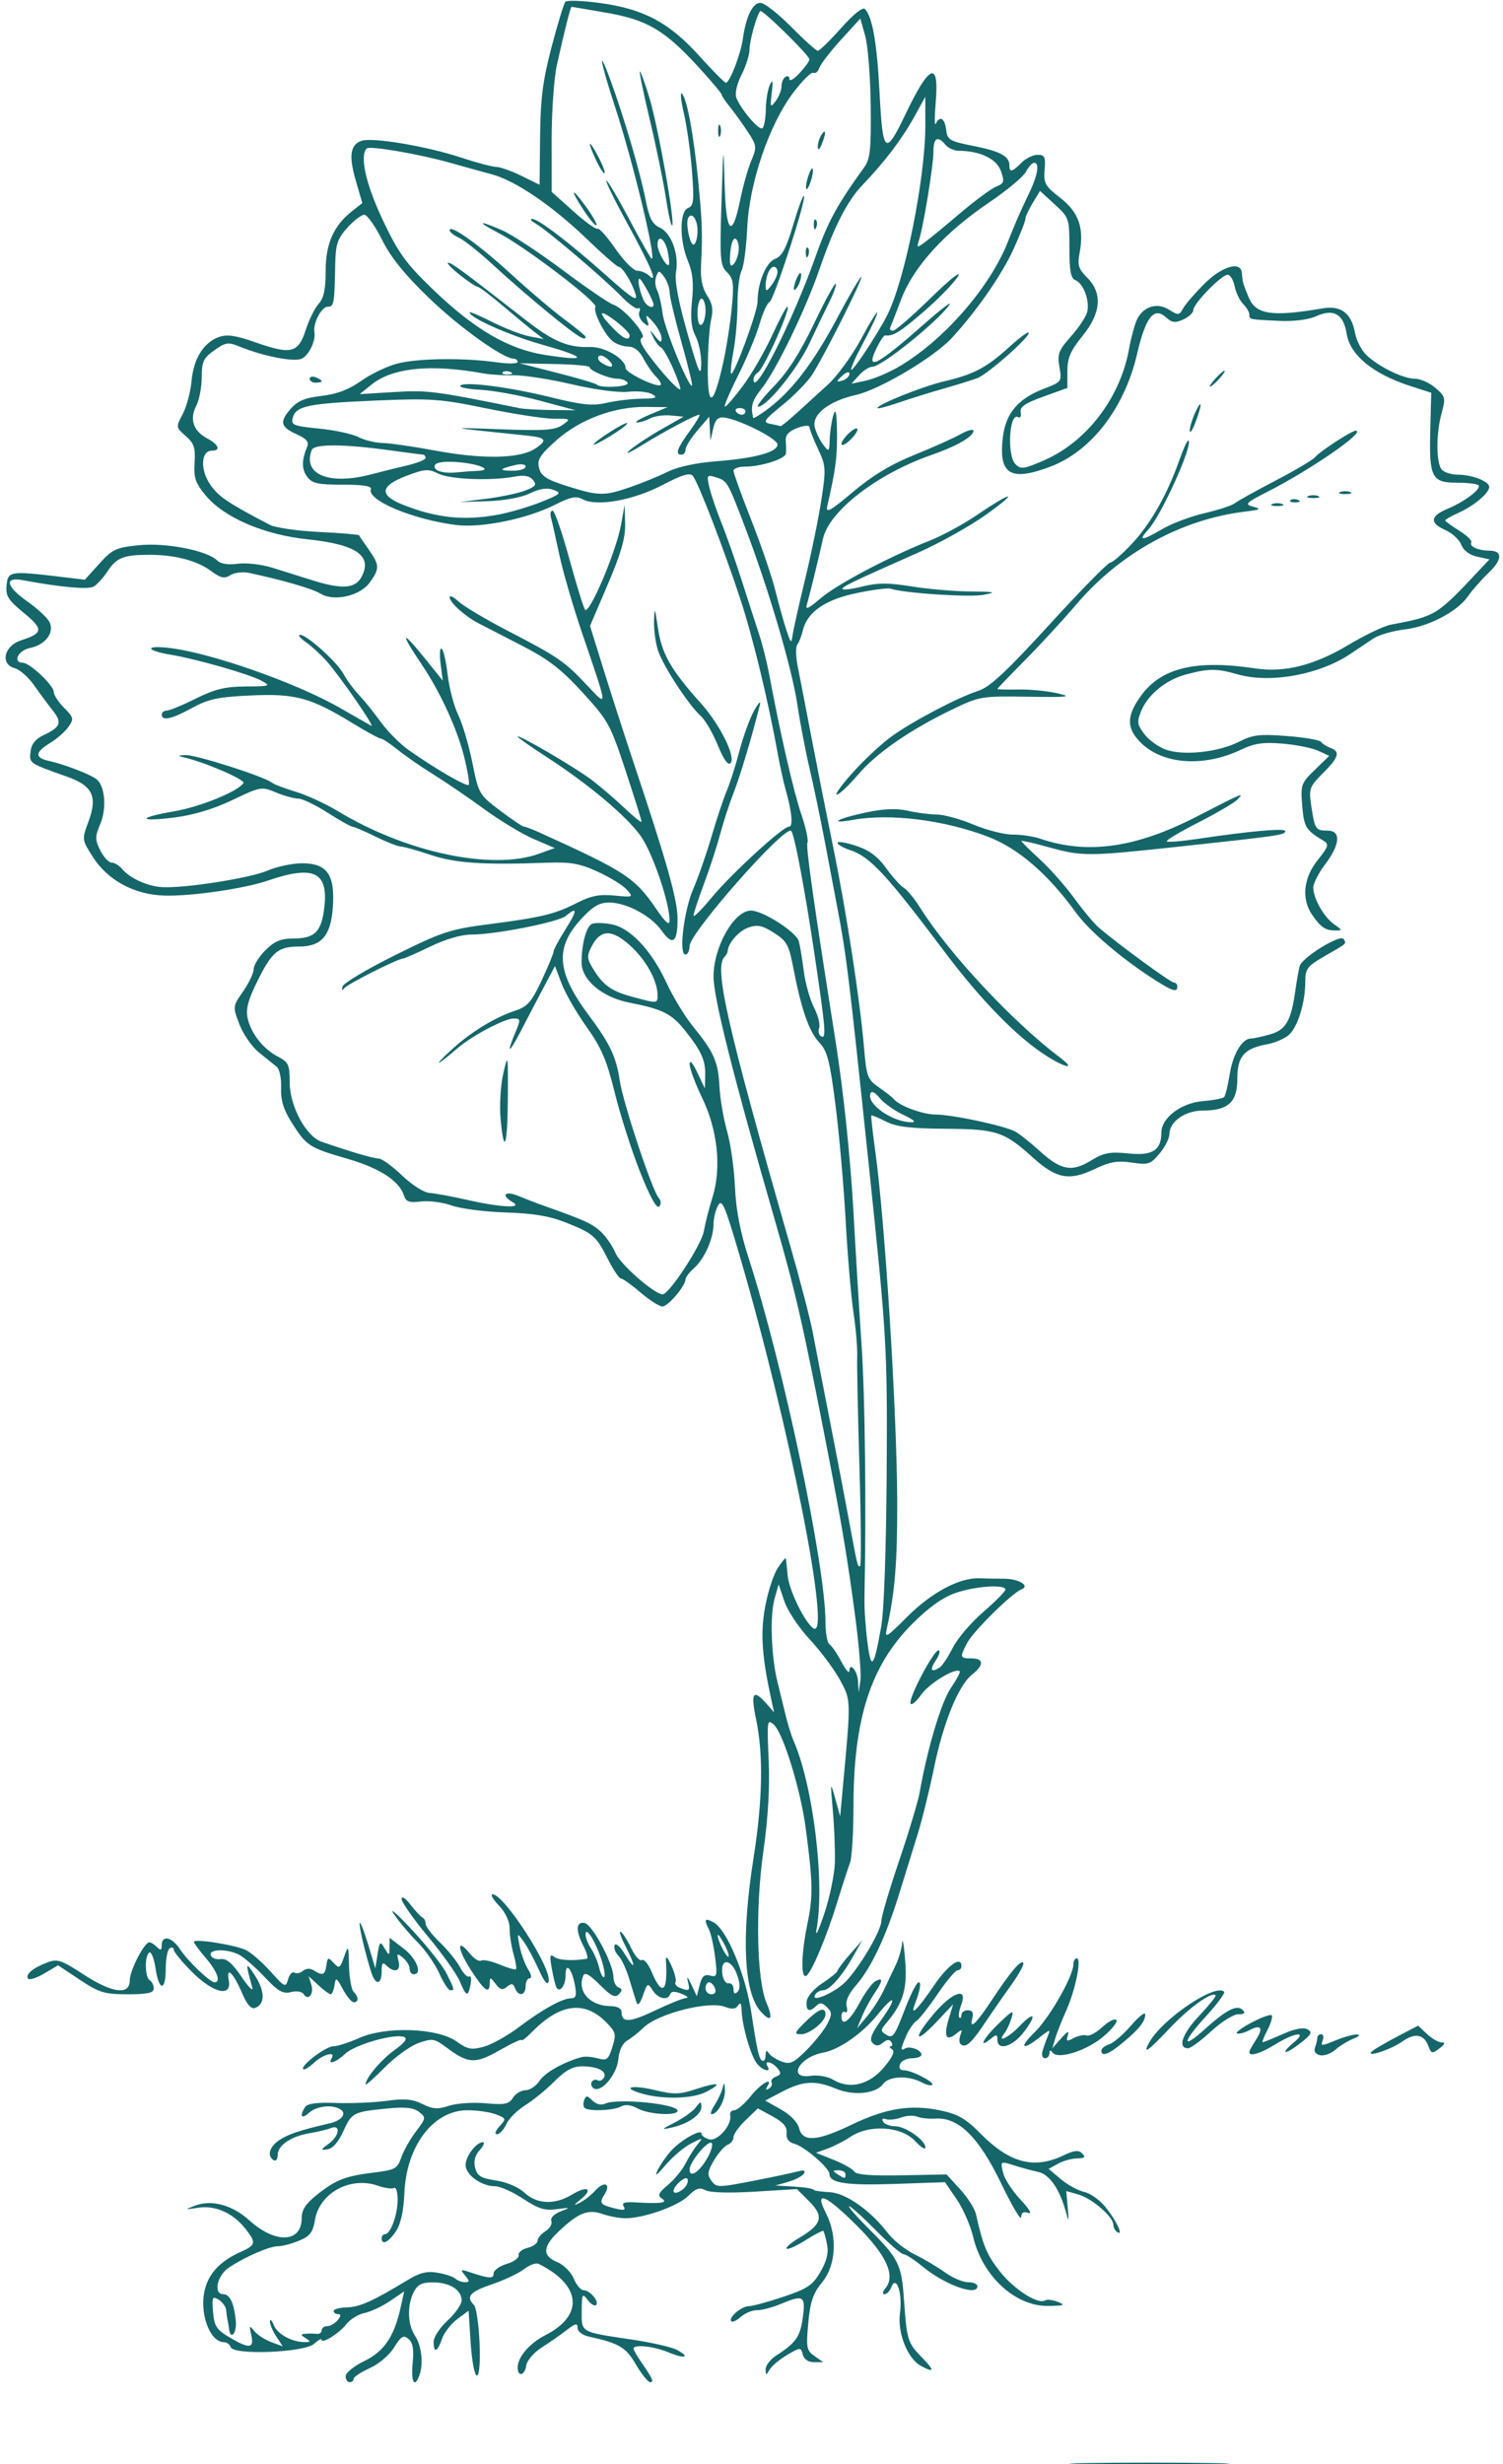 <?xml version="1.0" encoding="UTF-8" standalone="no"?><svg xmlns="http://www.w3.org/2000/svg" xmlns:xlink="http://www.w3.org/1999/xlink" fill="#156669" height="616.2" preserveAspectRatio="xMidYMid meet" version="1" viewBox="-1.4 -0.2 375.9 616.2" width="375.9" zoomAndPan="magnify"><g id="change1_1"><path d="m269.8 615.76c8.938-0.166 23.562-0.166 32.5 0s1.625 0.301-16.25 0.301-25.188-0.136-16.25-0.301zm-184.75-21.762c0-0.83 2.082-2.518 4.626-3.75 4.983-2.413 7.485-6.08 9.102-13.338l0.913-4.098-3.571 2.423c-1.964 1.333-4.822 2.673-6.351 2.979s-3.563 1.551-4.519 2.766c-1.833 2.33-6.2 5.083-6.2 3.908 0-0.38-0.856 0.085-1.903 1.032-2.415 2.186-20.158 2.899-20.846 0.838-0.23-0.688-0.985-1.25-1.679-1.25-3.66 0-6.324-7.617-4.709-13.466 1.096-3.969 3.938-6.88 8.887-9.102 3.821-1.715 3.936-2.291 1.162-5.817-3.083-3.919-7.517-5.89-11.783-5.236-3.443 0.527-3.485 0.501-0.825-0.513 4.164-1.587 9.335-0.187 13.626 3.689 6.546 5.914 13.07 5.618 13.07-0.594 0-2.047 1.03-3.61 3.856-5.848 4.737-3.752 7.062-4.652 14.318-5.543 5.194-0.637 5.765-0.958 6.754-3.795 0.594-1.704 2.249-4.631 3.677-6.503 2.499-3.276 2.527-3.459 0.746-4.849-1.364-1.064-3.43-1.291-7.851-0.862-8.601 0.834-8.97 1.024-11.086 5.699-1.2 2.652-2.66 4.332-3.914 4.502-1.858 0.252-1.84 0.155 0.25-1.368 2.727-1.986 3.105-4.947 0.5-3.917-0.963 0.381-3.325 0.95-5.25 1.266-4.649 0.762-8 3.037-8 5.43 0 1.069-0.45 1.666-1 1.326-1.753-1.084-1.079-3.402 1.477-5.077 2.241-1.469 5.171-2.438 12.523-4.141 3.003-0.696 4.35-2.439 2.697-3.49-2.042-1.298-5.954-0.869-7.869 0.863-1.873 1.695-2.442 0.86-0.982-1.441 0.565-0.89 2.946-1.207 7.735-1.028 3.805 0.142 9.507-0.099 12.671-0.536 4.471-0.617 6.461-0.44 8.936 0.794 2.597 1.296 3.822 1.378 6.644 0.447 1.903-0.628 6.017-0.91 9.142-0.627 4.827 0.438 5.86 0.231 6.863-1.374 0.649-1.039 2.066-1.89 3.149-1.89s2.664-1.061 3.514-2.358c1.358-2.073 5.959-4.667 10.501-5.92 0.825-0.228 2.646-0.091 4.045 0.304 2.274 0.641 2.664 0.339 3.655-2.826 1.022-3.264 0.89-3.763-1.667-6.32-5.339-5.339-11.407-4.541-18.278 2.405-1.515 1.532-2.754 2.511-2.754 2.177s-2.472 0.806-5.493 2.535c-6.086 3.482-7.843 3.393-13.269-0.672-3.031-2.271-3.528-2.351-7-1.134-2.056 0.721-5.875 3.478-8.488 6.127s-4.75 4.546-4.75 4.215c0-1.58 3.807-6.104 7.213-8.57 2.628-1.904 3.359-2.911 2.384-3.285-2.379-0.913-12.2 1.877-14.653 4.162-2.381 2.218-4.548 2.949-3.443 1.162 1.137-1.839-2.094-1.027-4.378 1.101-1.24 1.155-2.469 1.886-2.731 1.624-0.816-0.816 5.665-5.725 7.558-5.725 0.988 0 3.93-0.944 6.539-2.098 6.672-2.951 19.508-2.474 24.24 0.901 2.783 1.985 3.726 2.166 6.833 1.308 1.982-0.547 5.932-2.753 8.777-4.901 5.939-4.484 10.887-7.21 13.087-7.21 1.178 0 1.387-0.739 0.917-3.25-0.799-4.277-2.343-5.93-2.343-2.509 0 2.607-1.449 4.514-2.3 3.025-0.241-0.421-0.758-2.539-1.15-4.706-0.578-3.199-0.462-3.745 0.619-2.907 1.109 0.86 4.573 1.063 8.107 0.476 0.427-0.071 0.089-1.457-0.75-3.079-2.052-3.969-1.964-6.277 0.224-5.873 1.95 0.36 7.168 10.113 7.218 13.49 0.018 1.192 0.595 2.373 1.282 2.625 0.955 0.35 0.974 0.752 0.083 1.7-0.916 0.975-1.942 0.466-4.782-2.374-2.621-2.621-3.763-3.232-4.151-2.22-1.518 3.956 1.69 7.5 6.849 7.566 1.711 0.022 2.75 0.58 2.75 1.476 0 2.746 2.016 2.653 8.386-0.386 3.52-1.68 7.011-3.083 7.757-3.118s0.24-0.509-1.125-1.054c-1.692-0.675-2.594-0.655-2.833 0.063-0.578 1.733-3.08 1.195-4.42-0.951-1.191-1.908-1.307-1.847-2.395 1.25-0.747 2.127-1.315 2.735-1.639 1.755-0.273-0.825-1.09-3.472-1.817-5.882s-1.941-5.002-2.698-5.759-1.185-1.935-0.95-2.618c0.238-0.693 1.375 0.303 2.577 2.259 2.74 4.461 2.791 3.162 0.084-2.144-1.141-2.236-1.645-3.8-1.122-3.476s1.708 2.181 2.632 4.128 2.113 3.272 2.643 2.944 1.622 0.981 2.427 2.908c2.642 6.323 4.12 5.147 3.593-2.86-0.083-1.255 0.431-0.751 1.38 1.353 0.831 1.844 1.291 3.71 1.022 4.145s0.22 1.064 1.087 1.397c2.412 0.925 2.59 0.778 1.99-1.645-0.343-1.384-0.019-1.096 0.843 0.75l1.401 3 0.719-2.833c0.544-2.143 1.18-2.712 2.612-2.338 1.736 0.454 1.839 0.066 1.237-4.667-0.361-2.839-1.046-5.92-1.523-6.847-1.319-2.565-1.056-2.988 1.131-1.817 3.288 1.759 8.001 12.985 9.448 22.502 1.452 9.546 1.909 11.601 2.69 12.083 0.476 0.294 0.872-0.279 0.88-1.274 0.01-1.216 0.265-1.415 0.778-0.609 0.42 0.66 1.875 1.612 3.235 2.116 2.12 0.785 3.004 0.383 6.218-2.829 2.061-2.059 4.391-4.988 5.18-6.507 1.253-2.415 1.246-2.951-0.061-4.257-1.115-1.115-1.782-1.206-2.63-0.358-1.73 1.73-2.629 1.364-2.451-0.998 0.094-1.252 1.721-3.166 3.938-4.633 2.077-1.375 3.789-2.777 3.804-3.117s1.408-2.192 3.096-4.117l3.07-3.5-2.258 4c-2.852 5.051-5.915 8.5-7.55 8.5-0.697 0-1.556 0.468-1.909 1.04-1.475 2.386 5.197-0.559 7.826-3.455 3.769-4.151 8.678-12.633 8.69-15.012 0.005-1.06 2.003-7.81 4.441-15s4.745-14.873 5.128-17.073c1.87-10.73 5.389-22.531 7.76-26.02 1.445-2.127 2.463-4.031 2.262-4.232-1.021-1.021-7.579 2.94-9.625 5.813-1.287 1.808-2.501 2.807-2.697 2.219-0.475-1.425 5.781-13.28 7.008-13.28 0.529 0 0.225 1.125-0.676 2.5-1.609 2.456-1.179 3.185 1.024 1.735 0.614-0.404 2.069-2.615 3.234-4.913s4.6-6.321 7.634-8.941 5.516-5.127 5.516-5.572c0-1.376-7.397-0.893-12.39 0.808-3.235 1.102-6.68 3.545-10.818 7.67-10.482 10.449-14.791 23.827-14.792 45.916-9e-5 6.437-0.398 12.737-0.885 14s-1.918 5.672-3.181 9.797c-2.617 8.549-6.402 17.553-7.721 18.368-1.406 0.869-1.278-5.559 0.256-12.893 1.453-6.943 1.394-10.445-0.405-23.975-1.296-9.749-5.625-23.792-7.997-25.939-1.646-1.489-1.715-1.011-1.279 8.796 0.306 6.873-0.128 14.502-1.285 22.618-2.085 14.618-1.719 32.435 0.786 38.274 1.712 3.99 1.027 4.882-1.535 2-4.195-4.72-4.838-18.726-1.754-38.25 2.288-14.487 2.501-25.91 0.649-34.75-1.393-6.646-0.738-7.687 2.517-4l1.986 2.25-0.55-2.5c-2.491-11.316-2.909-17.073-1.722-23.713 0.68-3.803 2.107-8.235 3.171-9.851s1.985-2.712 2.044-2.437c0.059 0.275 0.264 2.22 0.455 4.323 0.331 3.647 4.372 11.892 6.463 13.184 4.573 2.826-6-50.601-18.391-92.928-3.773-12.889-4.521-14.634-5.494-12.816-0.62 1.158-1.126 3.274-1.126 4.702 0 3.527-2.266 8.626-4.862 10.939-1.176 1.048-2.138 2.304-2.138 2.791 0 1.658-4.371 6.804-5.779 6.804-0.772 0-3.243-1.575-5.492-3.5s-4.45-3.5-4.892-3.5-1.901-2.166-3.242-4.813c-2.962-5.846-3.632-6.427-10.595-9.201-3.987-1.588-8.113-2.274-15-2.491-5.225-0.165-11.3-0.95-13.5-1.744s-5.643-1.244-7.652-1c-2.968 0.362-3.767 0.08-4.271-1.506-1.16-3.655-6.101-6.857-14.183-9.192-9.518-2.75-10.218-3.205-13.884-9.026-2.068-3.283-2.775-5.599-2.658-8.705 0.09-2.369-0.393-4.684-1.096-5.261-0.691-0.567-2.687-2.175-4.434-3.574s-3.947-4.556-4.886-7.015c-1.704-4.462-1.702-4.48 0.928-8.275 1.45-2.092 2.636-4.602 2.636-5.577s1.315-3.089 2.923-4.696c2.228-2.228 3.847-2.923 6.809-2.923 5.543 0 7.2-1.623 7.927-7.765 1.055-8.915-2.654-10.674-14.159-6.716-5.809 1.999-19.097 3.923-25.782 3.735-7.563-0.214-14.217-3.803-17.966-9.691-2.745-4.312-2.746-4.32-1.059-8.872 2.308-6.226 1.014-8.917-5.372-11.176-9.532-3.373-9.476-3.334-9.137-6.265 0.218-1.892 1.239-3.169 3.316-4.146 4.261-2.005 4.65-3.116 2.178-6.226-1.198-1.507-3.303-4.346-4.678-6.311s-3.537-3.85-4.805-4.191c-3.665-0.985-2.635-5.572 1.555-6.926 5.635-1.821 5.74-2.806 0.738-6.905-3.928-3.219-4.554-4.226-4.294-6.906 0.342-3.518 0.897-3.606 13.441-2.112l6.136 0.731 3.604-3.99c3.272-3.621 4.184-4.049 9.886-4.633 6.75-0.692 17.083 1.314 19.592 3.803 0.877 0.87 2.707 1.163 5.187 0.83 2.132-0.286 5.966 0.158 8.645 1.001l9.947 3.123c7.447 2.333 10.759 2.111 12.33-0.824 2.826-5.281-1.248-8.127-13.464-9.402-10.953-1.144-20.928-5.445-25.543-11.013-2.536-3.06-2.981-4.381-2.742-8.152 0.237-3.753-0.13-4.861-2.215-6.676-2.475-2.154-2.483-2.209-0.745-5.5 0.965-1.828 1.958-5.552 2.205-8.275 0.51-5.614 3.013-9.61 6.88-10.988 1.995-0.711 4.2-0.387 9.065 1.33 8.921 3.149 10.741 2.708 12.595-3.052 0.825-2.563 2.288-5.524 3.25-6.579 1.279-1.401 1.75-3.615 1.75-8.221 0-6.846 1.981-11.306 6.654-14.982l2.511-1.976-1.63-5.606c-1.815-6.245-1.388-9.071 1.511-9.991 2.785-0.884 16.228 1.382 24.621 4.151 3.942 1.3 7.992 2.378 9 2.395s3.857 1.03 6.332 2.25l4.5 2.219 0.127-12c0.102-9.606 0.677-14.095 2.885-22.5 1.517-5.775 3.064-10.845 3.439-11.266s4.251-0.285 8.615 0.302c10.918 1.469 17.309 4.864 24.835 13.194 3.354 3.713 6.368 6.755 6.697 6.76 0.945 0.015 3.704-7.137 4.24-10.99 0.773-5.562 2.45-9 4.388-8.998 0.976 8.9e-4 4.44 2.701 7.697 6s6.259 5.998 6.67 5.998 3.034-2.565 5.828-5.7c3.086-3.462 5.425-5.327 5.959-4.75 1.897 2.05 3.013 8.513 3.666 21.228 0.771 15.026 1.451 15.581 6.399 5.221 6.068-12.703 8.526-13.718 7.629-3.148-0.31 3.657-0.304 6.086 0.015 5.399 0.984-2.124 2.264-1.384 2.596 1.5 0.29 2.524 0.845 2.854 6.739 4.02 6.76 1.337 9.078 2.576 9.078 4.852 0 1.869 0.642 1.735 3-0.622 1.1-1.1 2.927-2 4.06-2 1.769 0 2.017 0.53 1.75 3.75-0.279 3.376 0.11 4.076 3.897 7.013 4.636 3.596 6.021 7.544 4.844 13.814-0.564 3.009-0.265 3.983 1.889 6.136 3.91 3.91 3.509 8.841-1.19 14.636-2.995 3.693-3.75 5.465-3.75 8.796v4.17l-6 2.158c-4.62 1.662-5.927 2.568-5.683 3.943 0.174 0.982-0.108 1.522-0.628 1.201-2.224-1.375-2.856 9.574-0.677 11.752 1.349 1.349 2.13 1.24 7.25-1.004 10.564-4.63 18.906-15.539 21.118-27.619 0.58-3.164 1.548-6.677 2.152-7.806 1.662-3.105 5.017-4.032 7.919-2.188 2.271 1.443 2.528 1.418 3.5-0.347 0.577-1.048 2.969-3.817 5.316-6.155 4.383-4.364 9.107-5.753 9.357-2.75 0.198 2.377 0.321 2.815 1.734 6.192 1.792 4.283 5.77 4.87 18.436 2.722 4.65-0.789 7.213 1.146 8.152 6.155 0.355 1.891 1.637 4.376 2.849 5.522 3.121 2.95 9.185 5.909 12.108 5.909 1.366 0 3.682 1.03 5.145 2.289 2.487 2.139 2.589 2.548 1.561 6.25-1.456 5.245-1.409 12.763 0.089 14.261 0.66 0.66 2.431 1.2 3.935 1.2 3.598 0 7.865 1.663 7.865 3.065 0 1.529-3.829 4.743-7.75 6.503-1.788 0.803-3.25 1.641-3.25 1.864s1.578 1.38 3.506 2.572 3.281 2.531 3.006 2.977c-0.582 0.941 1.826 2.019 4.511 2.019 3.361 0 3.306 2.181-0.139 5.5-1.861 1.792-4.183 4.426-5.16 5.853-2.646 3.863-9.819 7.635-15.871 8.346-2.944 0.346-6.477 1.372-7.852 2.28s-3.902 2.604-5.615 3.767c-7.779 5.282-20.187 7.538-28.388 5.162-5.096-1.476-7.21-1.465-12.899 0.067-4.942 1.331-9.425 4.989-11.115 9.07-1.126 2.719-1.042 3.402 0.714 5.77 1.095 1.478 3.524 3.243 5.398 3.923 4.427 1.607 13.195 0.667 18.364-1.97 3.4-1.735 5.135-1.94 11.941-1.415 4.379 0.338 8.219 0.992 8.532 1.454s1.357 1.131 2.32 1.486c2.575 0.95 2.167 2.358-1.844 6.37-3.398 3.398-3.557 3.848-2.903 8.217 0.869 5.806 1.078 6.122 4.056 6.122 3.421 0 3.181 3.448-0.587 8.428-1.635 2.16-2.972 4.77-2.972 5.8 0 2.732 2.652 7.415 5.217 9.211 2.092 1.465 2.108 1.56 0.256 1.545-2.462-0.019-3.635-0.823-5.78-3.957-2.698-3.943-2.166-9.156 1.393-13.635 2.763-3.476 2.91-3.987 1.413-4.888-4.372-2.628-4.823-3.375-5.265-8.699-0.435-5.246-0.293-5.652 3.147-8.993l3.603-3.499-2.742-1.273c-1.508-0.7-5.516-1.504-8.907-1.787-4.906-0.409-7.051-0.093-10.5 1.547-9.253 4.401-19.528 3.659-24.993-1.806-3.603-3.603-3.592-6.66 0.042-11.677 5.114-7.06 13.698-9.114 28.681-6.862 7.289 1.096 14.755-0.805 23.299-5.931 4.05-2.43 8.775-4.684 10.5-5.011 11.326-2.142 11.451-2.219 22.201-13.68l2.498-2.664-3.091-0.679c-1.922-0.422-3.421-1.546-3.963-2.972-0.48-1.261-2.253-2.905-3.94-3.651-4.036-1.787-3.878-3.505 0.49-5.33s8.597-5.052 7.741-5.907c-0.348-0.348-2.792-0.633-5.431-0.633-6.259 0-6.924-1.325-6.613-13.168l0.245-9.319-5.115-1.645c-9.402-3.024-15.182-7.745-16.038-13.102-0.793-4.956-3.224-6.362-7.608-4.399-1.978 0.885-5.574 1.341-9.238 1.17-7.6-0.354-7.5-0.333-7.5-1.608 0-0.589-0.697-1.768-1.549-2.62s-1.808-2.845-2.125-4.429-1.103-2.88-1.748-2.88c-1.54 0-8.578 7.231-8.578 8.814 0 0.676-1.123 1.741-2.496 2.366-2.03 0.925-2.837 0.829-4.32-0.513-3.034-2.746-5.095-0.142-7.266 9.179-3.148 13.518-11.448 24.286-21.706 28.158-9.99 3.771-12.958 1.937-11.86-7.33 0.715-6.041 3.813-9.702 10.307-12.182 4.409-1.684 4.47-1.77 3.852-5.426-0.553-3.271-0.209-4.184 2.878-7.641 1.928-2.159 3.755-4.907 4.06-6.106 0.698-2.746-0.94-7.187-2.934-7.952-1.167-0.448-1.515-2.305-1.515-8.089 0-7.371-0.067-7.57-3.673-10.873l-3.673-3.365-1.827 3.004c-1.005 1.652-1.827 3.453-1.827 4.002s-1.328 3.926-2.95 7.505c-2.889 6.372-9.337 15.656-15.469 22.274-4.505 4.861-18.077 12.919-23.989 14.242-6.763 1.514-11.068 4.899-10.27 8.078 0.325 1.295 1.272 3.255 2.103 4.355 1.445 1.912 1.517 1.846 1.643-1.5 0.072-1.925 0.492-4.625 0.932-6 0.572-1.787 0.822-0.502 0.876 4.5 0.067 6.2-0.313 9.074-2.424 18.332-0.439 1.928 0.677 1.315 6.447-3.543 4.823-4.059 9.547-6.91 15.29-9.224 4.571-1.842 9.773-4.17 11.561-5.173s3.25-1.399 3.25-0.881c0 1.456-4.153 3.844-10.621 6.106-13.515 4.726-25.463 13.968-27.001 20.883-1.15 5.172-3.456 14.571-4.033 16.436-0.454 1.467 0.382 1.097 3.448-1.527 4.122-3.528 17.186-10.43 27.328-14.438 3.092-1.222 8.37-4.088 11.73-6.37 8.968-6.09 10.853-6.229 2.417-0.178-3.977 2.853-11.627 7.136-17 9.518-17.136 7.598-19.444 8.716-18.973 9.187 0.254 0.254 2.561-0.067 5.128-0.714 3.59-0.904 6.382-0.898 12.104 0.025 4.091 0.66 10.708 1.231 14.705 1.269 6.28 0.06 6.724 0.173 3.268 0.833-3.519 0.672-19.938-0.413-23.212-1.534-0.667-0.228-4.492 0.267-8.5 1.1-7.896 1.641-12.365 4.75-13.462 9.366-0.331 1.39-0.952 2.979-1.381 3.531s-0.374 3.027 0.123 5.5 2.02 10.347 3.386 17.497 3.84 19.654 5.498 27.788c3.332 16.344 6.696 38.232 7.698 50.09 0.605 7.155 0.87 7.853 3.751 9.863 1.705 1.19 3.325 2.459 3.6 2.822 1.289 1.698 7.262 3.938 10.503 3.938 4.127 0 17.07 2.754 19.891 4.232 1.042 0.546 3.742 2.676 6 4.734 5.465 4.98 8.139 5.508 12.984 2.562 3.272-1.989 4.742-2.268 9.4-1.788 6.005 0.62 8.222-0.795 8.222-5.245 0-3.634 4.941-7.389 10.31-7.836 2.618-0.218 5.035-0.672 5.371-1.008s0.977-2.928 1.425-5.759c0.794-5.021 3.096-8.888 5.299-8.899 0.602-0.003 2.731-0.46 4.73-1.015 4.009-1.114 5.3-3.336 6.377-10.979 0.349-2.475 0.837-5.227 1.086-6.116 0.609-2.178 10.171-8.067 10.978-6.761 0.747 1.208 1.055 0.932-4.826 4.326-4.297 2.48-4.75 3.09-4.756 6.396-0.008 5.046-1.773 10.933-3.922 13.083-0.989 0.989-3.547 2.123-5.685 2.52-5.725 1.063-7.387 3.009-7.387 8.651 0 5.779-2.293 7.902-8.534 7.902-4.531 0-8.466 2.771-8.466 5.962 0 1.036-1.107 3.2-2.461 4.809-2.26 2.686-2.825 2.869-6.934 2.245-3.575-0.543-5.46-0.21-9.389 1.658-6.263 2.977-9.458 2.381-15.268-2.849-7.31-6.581-9.094-7.171-21.949-7.265-8.833-0.065-12.291-0.488-14.912-1.826-1.877-0.958-3.506-1.627-3.621-1.487s0.348 4.304 1.03 9.254c2.399 17.434 5.357 64.758 5.438 87 0.056 15.294-0.57 23.064-2.573 31.921-0.612 2.708-0.242 2.503 5.089-2.829 6.088-6.088 13.086-9.817 18.049-9.617 1.65 0.066 4.35 0.111 6 0.1 3.752-0.026 6.794 1.764 4.521 2.661-2.417 0.954-12.102 10.52-13.618 13.451-1.868 3.613-1.81 3.813 1.097 3.813 3.136 0 3.202 1.66 0.161 4.052-3.397 2.672-7.191 11.996-9.541 23.448-1.129 5.5-2.964 12.925-4.079 16.5-1.115 3.575-3.206 10.325-4.648 15-3.244 10.522-7.01 18.488-10.757 22.759-1.857 2.117-2.681 3.963-2.343 5.254 0.286 1.095 0.112 1.738-0.386 1.429s-0.907 0.179-0.907 1.082c0 2.752 2.117 1.136 4.605-3.515 1.297-2.425 3.042-4.791 3.877-5.259 2.006-1.123 1.918-0.148-0.28 3.095-0.989 1.46-2.361 4.004-3.048 5.654l-1.249 3 2.51-3c1.38-1.65 3.251-4.575 4.157-6.5 0.906-1.925 2.273-4.807 3.038-6.404s1.47-4.072 1.567-5.5 0.435 0.554 0.75 4.404c0.588 7.176-0.494 10.731-4.809 15.811-1.336 1.573-1.348 1.929-0.087 2.708 1.846 1.141 2.116 0.777 5.025-6.769 1.325-3.438 2.785-6.25 3.244-6.25 0.742 0 0.391 1.932-1.044 5.75-1.082 2.88 0.933 0.862 4.744-4.75 3.634-5.351 7-7.755 7-5 0 0.55-0.433 1-0.963 1s-2.782 2.679-5.006 5.954-4.612 6.312-5.308 6.75-1.818 2.055-2.494 3.594c-1.467 3.338-1.532 4.008-0.319 3.259 1.169-0.723 4.09 0.385 4.09 1.551 0 0.491-1.077 0.893-2.393 0.893s-2.652 0.675-2.969 1.5c-0.356 0.927 0.004 1.5 0.943 1.5 1.958 0 7.763 2.989 7.098 3.655-0.279 0.279-1.474-0.01-2.655-0.642-3.28-1.756-8.147-1.564-9.566 0.377-1.834 2.509-7.408 3.076-11.877 1.209-5.095-2.129-8.224-1.956-13.373 0.739l-4.293 2.247 3.935 2.212c2.365 1.329 4.185 3.208 4.561 4.708 0.881 3.51 4.491 3.269 13.092-0.873 8.553-4.119 14.762-5.132 22.105-3.608 4.541 0.943 6.406 2.013 10.223 5.867 7.24 7.31 13.33 8.909 20.645 5.421 2.74-1.306 3.814-1.42 4.734-0.5s0.634 1.198-1.26 1.225c-1.347 0.019-3.504 0.62-4.792 1.334l-2.341 1.299 3.067 2.581c1.687 1.42 4.326 2.858 5.865 3.196s3.942 2.064 5.34 3.835c2.787 3.53 4.501 7.203 2.899 6.213-0.544-0.336-0.989-1.175-0.989-1.865 0-1.962-5.328-6.575-8.717-7.547l-3.066-0.879 0.372 4.149c0.321 3.584 0.261 3.74-0.441 1.149-1.56-5.755-4.099-9.453-6.916-10.068-1.502-0.328-4.037-1.01-5.631-1.514-3.946-1.249-3.905-1.273-3.142 1.833 0.372 1.512 2.333 4.504 4.358 6.647 2.098 2.22 2.929 3.632 1.933 3.281-1.216-0.428-1.771-0.092-1.818 1.103-0.037 0.945-2.296-2.897-5.02-8.539-5.563-11.524-10.643-16.532-16.391-16.16-1.662 0.107-3.731-0.11-4.599-0.484s-2.668-0.276-4 0.218-3.048 0.678-3.812 0.411c-0.847-0.297-1.117-0.046-0.691 0.644 0.384 0.621 1.736 1.13 3.004 1.13 2.575 0 7.576 3.507 7.576 5.312 0 0.642-1.143-0.066-2.541-1.573-3.504-3.779-11.524-4.289-16.312-1.037-1.456 0.989-3.968 2.278-5.582 2.865l-2.935 1.067 4.432 1.773c2.438 0.975 4.757 2.295 5.153 2.933 0.491 0.79 4.284 1.088 11.892 0.935l11.171-0.224 3.402 3.714c1.871 2.043 3.654 4.844 3.961 6.224 1.752 7.864 2.676 10.089 5.921 14.254 3.505 4.499 9.577 8.405 11.356 7.306 0.493-0.305 1.951-0.132 3.239 0.384 1.958 0.785 1.548 0.949-2.498 1.002-8.184 0.107-16.399-7.457-18.716-17.234-0.678-2.861-2.541-7.117-4.14-9.457l-2.907-4.255-12.645 0.435c-12.034 0.414-16.252-0.228-16.252-2.474 0-1.491-6.209-6.865-8.72-7.549-1.513-0.412-2.15-1.277-2-2.717 0.159-1.52-0.818-2.679-3.482-4.132l-3.703-2.018-3.047 2.92c-1.676 1.606-3.047 3.525-3.047 4.264s-0.654 1.595-1.454 1.902-2.338 2.057-3.419 3.888c-1.661 2.816-1.762 3.608-0.653 5.125 1.256 1.718 1.692 1.721 10.169 0.075 4.871-0.946 9.94-2.013 11.263-2.372 1.672-0.453 2.191-0.304 1.701 0.49-0.388 0.628-2.146 1.558-3.906 2.067l-3.201 0.926 3.75 0.215c3.81 0.219 5.55 0.503 6 0.98 0.138 0.146 1.882 0.361 3.876 0.479 4 0.236 10.176 4.593 14.446 10.19 1.389 1.821 4.416 4.234 6.727 5.361s5.73 3.154 7.599 4.503 4.456 2.453 5.75 2.453 2.352 0.45 2.352 1c0 2.606-8.16-0.338-13.781-4.971-2.021-1.666-4.134-3.029-4.696-3.03s-3.687-2.701-6.944-6-6.253-5.998-6.657-5.998 1.858 2.587 5.029 5.75c7.333 7.315 8.068 8.803 8.677 17.551 0.706 10.151 0.924 10.858 4.455 14.47 3.256 3.33 3.213 3.992-0.143 2.196-3.412-1.826-5.993-8.284-5.308-13.282 0.675-4.926-0.924-9.668-2.17-6.435-0.371 0.963-1.131 1.75-1.69 1.75-0.589 0-0.496-0.626 0.22-1.489 2.603-3.136 0.287-8.247-7.055-15.575-7.93-7.914-10.827-9.108-7.828-3.224 2.95 5.786 2.551 13.027-0.953 17.311-2.268 2.773-2.97 4.841-3.46 10.199-0.562 6.143-0.427 6.853 1.568 8.25l2.182 1.528h-2.316c-1.439 0-2.505-0.724-2.816-1.911-0.489-1.869-0.576-1.866-3.915 0.104-1.878 1.108-3.848 2.756-4.376 3.661-0.88 1.507-0.964 1.5-0.992-0.081-0.017-0.95 1.207-2.521 2.72-3.492 4.876-3.13 5.956-4.692 6.59-9.531 0.706-5.389 0.168-5.696-5.686-3.25-1.974 0.825-4.582 1.5-5.793 1.5s-3.029 0.747-4.038 1.661-2.079 1.417-2.376 1.119c-0.856-0.856 2.519-3.779 4.375-3.788 0.923-0.005 4.829-1.067 8.679-2.361 6.038-2.029 7.309-2.887 9.247-6.241 1.597-2.764 2.069-4.756 1.633-6.889-0.337-1.65-0.744-3.145-0.902-3.322s-2.174 0.868-4.478 2.322-4.428 2.405-4.721 2.113 1.112-1.501 3.12-2.686c5.724-3.377 6.293-5.387 2.579-9.101l-3.12-3.12-10.504 0.643c-6.402 0.392-11.235 0.251-12.377-0.359-1.473-0.788-2.392-0.483-4.305 1.431-2.537 2.537-11.103 5.581-15.705 5.581-1.468 0-4.054-0.483-5.748-1.073-3.617-1.261-6.014-0.301-10.97 4.389-4.022 3.807-4.122 6.08-0.336 7.648 1.609 0.667 3.455 2.512 4.121 4.121 0.664 1.603 1.772 2.914 2.463 2.914 1.598 0 3.999 2.836 3.133 3.701-0.359 0.359-1.309-0.214-2.111-1.274-1.345-1.778-1.46-1.564-1.49 2.756-0.037 5.449-0.437 5.22 12.49 7.143 4.938 0.734 10.029 1.898 11.314 2.586 3.528 1.889 1.973 2.325-2.15 0.602-3.614-1.51-8.686-2.046-8.686-0.917 0 0.328 0.826 1.79 1.836 3.25 2.932 4.239 3.344 5.154 2.318 5.154-0.53 0-2.13-1.99-3.555-4.421-2.555-4.361-4.15-5.303-11.849-7.008-1.562-0.346-2.75-1.282-2.75-2.166 0-1.27-0.507-1.164-2.75 0.575-1.512 1.173-4.325 3.135-6.25 4.36-1.929 1.228-3.643 3.223-3.82 4.444-0.377 2.615-2.191 3.006-2.158 0.466 0.033-2.566 3.018-6.023 6.918-8.009 9.719-4.951 9.014-12.52-1.661-17.826-0.671-0.334-2.302 0.244-3.624 1.284s-4.935 2.751-8.029 3.803c-5.58 1.897-6.63 3.094-4.542 5.182 0.596 0.596 1.232 5.012 1.413 9.813 0.413 10.967-1.56 10.203-2.271-0.88l-0.481-7.489-2.829 2.092c-1.556 1.15-3.275 3.372-3.821 4.936-1.173 3.364-2.095 3.685-2.095 0.729 0-1.163 1.575-3.558 3.5-5.321s3.5-4.024 3.5-5.025c0-2.604-2.932-4.471-7.081-4.507-2.732-0.024-3.873 0.513-4.811 2.267-1.772 3.312-1.666 8.2 0.242 11.112 1.673 2.554 2.15 7.124 1.044 10.008-1.216 3.17-2.088 1.464-1.639-3.207 0.334-3.477 0.048-5.13-1.043-6.036-1.258-1.044-1.844-0.696-3.59 2.129-1.177 1.904-3.839 4.167-6.104 5.188-2.209 0.996-4.017 2.193-4.017 2.66s-0.45 0.848-1 0.848-1-0.679-1-1.51zm-23.6-10.24c-0.568-2.45-0.489-2.564 0.731-1.045 0.753 0.938 2.665 2.187 4.25 2.775l2.882 1.07-1.632-2.49c-0.897-1.369-1.603-3.068-1.568-3.775s0.473-0.266 0.973 0.979c0.907 2.257 4.579 4.249 7.779 4.22 1.453-0.013 1.479-0.149 0.185-0.985-1.333-0.862-1.333-0.984 0-1.103 0.825-0.074 2.062-0.061 2.75 0.029s1.25-0.307 1.25-0.882 0.62-1.044 1.378-1.044 1.938-0.675 2.622-1.5c0.86-1.036 0.898-1.5 0.122-1.5-0.617 0-1.122-0.361-1.122-0.802s1.502-0.844 3.337-0.896c3.206-0.091 6.522-1.586 15.163-6.836 3.056-1.857 4.826-2.288 7.5-1.827 1.925 0.332 3.928 0.999 4.45 1.482s1.59 0.879 2.372 0.879c1.21 0 1.218-0.25 0.05-1.673-1.224-1.492-1.138-1.595 0.799-0.948 5.297 1.77 6.328 1.842 6.328 0.445 0-0.775 1.462-1.845 3.25-2.377s3.14-1.517 3.006-2.189 0.878-1.504 2.25-1.848 2.494-1.144 2.494-1.777 0.887-1.705 1.972-2.383 1.747-1.819 1.471-2.537c-0.294-0.767 0.645-1.753 2.278-2.389 2.638-1.029 2.591-1.058-0.927-0.58-2.986 0.406-4.622-0.103-8.421-2.619-2.594-1.718-5.779-3.124-7.08-3.124-3.349 0-7.293-2.859-7.293-5.286 0-2.196 2.654-5.714 4.31-5.714 0.55 0 0.202 0.882-0.774 1.96-1.188 1.313-1.568 2.778-1.151 4.439 0.512 2.04 1.434 2.601 5.203 3.167 2.689 0.403 5.639 1.667 7.142 3.061 3.138 2.909 7.608 3.074 11.925 0.442 3.789-2.31 5.38-1.41 2.14 1.21-1.868 1.51-1.921 1.674-0.284 0.881 1.106-0.536 2.854-1.906 3.884-3.043 2.249-2.486 4.056-1.812 2.373 0.885-1.416 2.267-1.161 2.611 2.634 3.564 2.184 0.548 2.708 0.421 2.129-0.516-0.57-0.923 0.23-1.182 3.101-1.006 6.206 0.381 8.127 0.09 6.444-0.975-1.147-0.726-0.85-1.386 1.529-3.388 1.625-1.367 3.597-3.767 4.382-5.333s2.122-3.696 2.971-4.734c1.498-1.831 1.45-1.839-1.617-0.271-1.738 0.889-4.597 3.313-6.354 5.387-2.202 2.6-2.812 2.995-1.965 1.271 0.676-1.375 2.185-3.555 3.354-4.845 2.467-2.723 7.625-5.63 7.625-4.297 0 0.5 0.879 1.139 1.954 1.42 2.085 0.545 5.721-3.653 5.221-6.028-0.145-0.688 0.319-1.25 1.031-1.25s2.55-1.575 4.087-3.5c2.557-3.205 5.779-5.043 4.112-2.345-0.446 0.721-0.274 0.883 0.457 0.431 0.644-0.398 0.941-1.095 0.66-1.55s0.213-1.104 1.096-1.443c1.301-0.499 1.372-0.9 0.372-2.105-1.373-1.654-3.464-2.064-2.49-0.488 1.023 1.656-1.152 1.124-2.616-0.64-1.535-1.85-3.765-9.579-3.855-13.36-0.04-1.692-0.324-2.083-0.877-1.211-0.589 0.928-1.51 1.026-3.29 0.349-4.08-1.551-16.72 1.675-20.356 5.195-1.231 1.192-3.087 2.663-4.122 3.269-1.154 0.675-2.001 2.465-2.186 4.625-0.325 3.784-4.261 8.47-6.139 7.309-0.6-0.371-0.827-1.1-0.505-1.621s0.973-0.708 1.447-0.415 1.176 0.025 1.559-0.595c0.966-1.564-1.436-2.871-5.309-2.889-2.439-0.011-4.194 0.929-7.037 3.771-2.083 2.083-5.38 4.771-7.328 5.975s-4.059 3.325-4.692 4.713-1.68 2.525-2.327 2.525c-0.696 0-0.446-0.807 0.611-1.975 1.732-1.914 1.704-2.006-0.91-3-1.483-0.564-4.677-1.025-7.097-1.025-8.524 0-15.293 8.896-15.787 20.745-0.186 4.46-0.898 7.689-2.097 9.505-1.821 2.759-3.586 3.62-3.586 1.75 0-0.55 0.378-1 0.839-1 1.38 0 3.16-4.847 3.16-8.606 0-1.932-0.398-3.266-0.885-2.965s-2.298 0.054-4.025-0.548c-6.951-2.423-14.678 1.806-15.787 8.641-0.486 2.997-1.235 3.969-3.92 5.091-1.825 0.763-4.184 1.387-5.242 1.387-2.206 0-8.362 2.674-12.391 5.382-2.929 1.968-3.882 6.618-1.357 6.618 1.657 0 2.725 2.298 3.139 6.75 0.276 2.971-1.333 4.882-1.684 2-0.084-0.688-0.257-1.7-0.385-2.25s-0.284-1.679-0.348-2.509-0.903-2.002-1.865-2.603c-1.576-0.985-1.717-0.684-1.418 3.029 0.284 3.528 0.861 4.438 4 6.309 5.064 3.018 6.353 2.908 5.568-0.475zm105.97-53.218c2.128-1.085 4.476-2.774 5.218-3.753 1.193-1.573 1.354-1.589 1.382-0.144 0.038 1.952-3.321 4.296-7.468 5.21-2.703 0.596-2.617 0.466 0.868-1.312zm-9.352-3.478c-1.638-0.906-3.063-1.065-4.184-0.465-1.905 1.019-8.174 1.235-9.097 0.312-0.329-0.329-0.36-1.217-0.07-1.974 0.437-1.139 0.793-1.112 2.06 0.155 0.942 0.942 2.156 1.24 3.153 0.774 3.039-1.42 18.121 0.055 18.121 1.773 0 1.366-7.23 0.949-9.984-0.576zm19.255-0.846c0.826-1.26 1.725-3.173 1.999-4.25 0.399-1.57 0.514-1.462 0.582 0.542 0.083 2.475-1.871 6-3.327 6-0.415 0-0.079-1.031 0.747-2.292zm-18.131-2.856c-5.426-1.562-2.658-2.296 3.282-0.872 4.68 1.123 6.099 1.084 10.234-0.277 5.628-1.853 6.805-1.511 2.486 0.722-3.349 1.732-10.778 1.93-16.002 0.427zm11.251 22.57c0.3-0.782 0.2-1.423-0.223-1.423-0.995 0-3.169 2.174-3.169 3.169 0 1.245 2.796-0.194 3.391-1.746zm39.609-2.423c0-0.55-0.787-0.993-1.75-0.985-1.496 0.013-1.532 0.156-0.25 0.985 1.887 1.22 2 1.22 2 0zm-34.64-3.877c1.033-1.769 1.56-3.533 1.169-3.92-0.856-0.848-5.518 4.746-5.525 6.63-0.008 2.194 2.347 0.728 4.355-2.711zm44.268-22.847c2.16-2.571 2.805-4.01 2.022-4.511-0.633-0.404-0.786-0.742-0.341-0.75s0.517-0.487 0.161-1.064c-0.441-0.713-1.113-0.663-2.101 0.158-1.088 0.903-1.74 0.919-2.593 0.066s-0.313-2.292 2.148-5.718c4.137-5.76 3.512-6.826-0.833-1.42-3.824 4.759-9.66 8.836-13.693 9.568-5.993 1.087-9.013 6.649-3.148 5.798 1.893-0.275 4.294 0.148 5.75 1.013 4.09 2.429 8.97 1.216 12.629-3.14zm-42.267-19.776c-0.317-0.825-0.977-1.5-1.469-1.5s-0.893 0.675-0.893 1.5 0.661 1.5 1.469 1.5c0.895 0 1.244-0.586 0.893-1.5zm5.554-3.313c-1.404-4.027-4.182-4.353-3.732-0.437 0.178 1.547 0.863 2.641 1.566 2.5 0.688-0.138 1.25 0.515 1.25 1.45 0 1.148 0.329 1.371 1.013 0.687s0.652-2.048-0.098-4.2zm-33.958-3.87c-1.507-4.63-3.957-8.508-3.957-6.262 0 0.825 0.608 2.388 1.351 3.473s1.665 3.263 2.049 4.84 0.946 2.62 1.249 2.317-0.008-2.269-0.691-4.368zm30.661-3.979c-0.846-1.561-1.556-2.522-1.578-2.135-0.068 1.189 2.259 5.832 2.701 5.39 0.229-0.229-0.276-1.693-1.122-3.254zm27.729-20.338c0.084-3.025-0.147-8.875-0.514-13-0.64-7.198-0.616-7.319 0.587-3l1.253 4.5 0.647-7c2.083-22.524 2.098-21.961-0.734-27.164-1.448-2.66-4.832-7.191-7.52-10.069s-5.539-7.153-6.336-9.5l-1.448-4.267-1.026 3.626c-1.198 4.232-0.828 14.439 0.755 20.874 0.609 2.475 1.551 6.3 2.094 8.5s1.384 4.9 1.87 6c4.893 11.088 7.883 35.202 5.829 47-0.427 2.453 0.287 1.099 1.847-3.5 1.399-4.125 2.612-9.975 2.696-13zm5.157-60.901c-1.934-14.691-3.406-23.534-7.01-42.099-6.122-31.537-7.925-39.447-12.994-57-10.583-36.653-15.5-56.157-15.5-61.485 0-7.451 5.146-16.515 9.377-16.515 2.956 0 11.298 5.35 11.958 7.669 0.286 1.007 0.832 4.306 1.212 7.331s1.534 7.162 2.563 9.192 1.62 4.348 1.313 5.149-0.106 1.737 0.449 2.079c1.384 0.855 1.207-1.452-1.532-19.92-2.458-16.573-5.1-30.594-5.92-31.414-1.543-1.543-25.419 25.518-25.419 28.81 0 1.157-0.464 2.103-1.03 2.103-1.718 0-0.381-11.069 1.993-16.5 1.202-2.75 3.241-8.6 4.531-13s3.015-9.575 3.834-11.5 2.241-6.403 3.16-9.952 2.559-8.049 3.644-10 1.749-2.648 1.476-1.548c-1.952 7.845-4.918 17.78-6.567 22-1.075 2.75-2.611 7.475-3.415 10.5-0.803 3.025-2.623 8.604-4.043 12.397s-2.583 7.332-2.583 7.865 1.994-1.446 4.43-4.397c4.99-6.043 17.877-17.865 19.474-17.865 1.065 0 0.692-3.758-0.944-9.5-0.47-1.65-1.303-5.475-1.852-8.5-2.495-13.765-6.27-29.367-9.438-39-4.12-12.531-10.486-29.029-11.841-30.688-0.725-0.887-2.659-0.306-7.649 2.299-7.303 3.812-16.375 5.425-19.899 3.539-1.641-0.878-3.013-0.607-6.903 1.362-6.933 3.51-18.4 5.867-24.707 5.078-10.824-1.353-22.413-6.211-21.361-8.953 0.302-0.786-1.862-1.137-7.017-1.137-6.294 0-7.683-0.311-8.931-2-1.411-1.91-1.399-4.163 0.043-7.556 0.471-1.108-0.267-1.972-2.562-3-4.141-1.856-4.465-3.115-1.638-6.365 1.761-2.025 3.574-2.789 7.776-3.276 3.849-0.447 6.825-1.586 10-3.828 2.486-1.755 6.632-3.705 9.213-4.333 5.23-1.273 16.559-1.388 24.557-0.248 2.888 0.411 5.25 0.378 5.25-0.073s-0.426-0.821-0.946-0.821c-2.655 0-13.541-7.789-21.2-15.169-6.117-5.894-9.559-10.159-11.764-14.581-1.715-3.438-3.712-6.25-4.438-6.25s-2.632 1.462-4.236 3.25c-2.494 2.78-2.932 4.118-3.029 9.25-0.186 9.838-0.306 10.5-1.911 10.5-1.522 0-3.703 4.208-3.297 6.362 0.387 2.058-1.281 5.622-3.082 6.586-1.828 0.978-9.554-0.504-15.707-3.014-2.78-1.134-3.446-1.031-6.25 0.966-2.719 1.936-3.139 2.834-3.139 6.716 0 2.465-0.621 5.697-1.38 7.182-1.716 3.36-0.729 6.269 2.761 8.137 2.882 1.542 3.447 3.063 1.137 3.063-2.719 0-2.948 4.751-0.408 8.458 2.063 3.011 4.363 4.568 14.888 10.078 1.375 0.72 6.92 1.526 12.321 1.791s9.903 0.637 10.003 0.827 1.193 1.79 2.429 3.555c2.748 3.925 2.775 4.74 0.272 8.254-2.416 3.393-9.068 4.869-12.402 2.752-1.867-1.185-9.516-3.398-17.861-5.167-1.506-0.319-3.574-0.058-4.596 0.58-1.513 0.945-2.413 0.749-4.851-1.053-3.487-2.578-8.969-4.023-15.315-4.038-6.469-0.015-8.316 0.702-10.532 4.089-1.082 1.654-2.665 3.395-3.518 3.868-1.392 0.774-8.368 0.138-17.7-1.612-4.754-0.892-4.218 1.55 1.176 5.352 2.434 1.716 4.888 3.983 5.452 5.038 1.408 2.631-0.916 5.785-4.842 6.57-2.949 0.59-4.419 3.625-1.786 3.687 1.784 0.042 7.75 5.678 7.75 7.32 0 0.758 1.165 2.543 2.59 3.967 2.396 2.396 2.476 2.751 1.075 4.752-0.833 1.189-2.898 3.004-4.59 4.032-3.804 2.313-3.904 3.679-0.325 4.466 3.858 0.848 10.516 3.419 11.974 4.623 2.095 1.732 2.549 7.222 0.92 11.121-1.355 3.243-1.356 3.959-0.008 6.662 0.831 1.665 2.098 3.028 2.815 3.028s1.889 0.705 2.604 1.566c1.979 2.384 6.455 4.408 10.138 4.584 5.809 0.277 21.909-2.265 26.32-4.156 2.345-1.005 6.226-1.823 8.625-1.818 6.248 0.013 8.241 2.896 7.651 11.062-0.512 7.074-2.843 9.762-8.466 9.762-5.161 0-6.739 1.291-10.28 8.412-2.445 4.916-3.065 7.213-2.565 9.49 0.845 3.849 3.908 7.729 7.61 9.644 2.619 1.354 2.912 2.002 2.912 6.439 0 5.915 4.07 13.482 7.976 14.831 7.357 2.54 12.952 4.184 14.242 4.184 0.797 0 3.437 1.903 5.866 4.23 2.514 2.407 5.494 4.299 6.916 4.391 1.375 0.089 5.65 0.877 9.5 1.753 8.267 1.88 14.019 2.159 11.25 0.546-3.041-1.771-1.892-2.947 1.5-1.534 1.788 0.744 4.825 1.91 6.75 2.59 9.671 3.418 11.681 4.34 13.837 6.348 1.286 1.197 2.937 3.609 3.671 5.359 1.164 2.778 9.66 10.224 11.744 10.292 1.628 0.054 9.719-12.319 10.326-15.79 0.355-2.027 1.32-5.82 2.146-8.429 2.308-7.29 1.333-16.807-2.545-24.853-1.749-3.628-3.168-7.453-3.154-8.5 0.016-1.163 0.762-0.348 1.919 2.097l1.893 4 0.081-3.316c0.092-3.761-0.979-6.106-5.186-11.356-3.253-4.059-5.547-5.189-13.834-6.811-6.718-1.315-11.899-5.674-11.899-10.01 0-4.687 1.22-9.153 2.65-9.702 0.751-0.288 2.926-0.231 4.833 0.127 4.676 0.877 10 6.529 13.722 14.569 1.655 3.575 4.649 8.51 6.652 10.967 5.25 6.437 6.318 8.86 6.628 15.033 0.152 3.025 1.004 8.028 1.892 11.118s1.784 9.39 1.989 14c0.259 5.805 1.317 11.304 3.443 17.882 8.667 26.822 19.19 76.707 19.19 90.971 0 2.701 0.454 5.191 1.009 5.535s1.885 2.282 2.956 4.309 1.966 3.096 1.991 2.376c0.082-2.434 2.043-0.094 2.194 2.618l0.15 2.691 0.431-2.901c0.237-1.596-0.315-8.571-1.227-15.5zm-53.909-111.82c-2.104-5.334-4.94-14.217-6.302-19.74-2.008-8.141-3.34-11.251-7.034-16.43-2.506-3.513-5.312-8.378-6.235-10.809l-1.678-4.421-2.813 5.309c-1.547 2.92-4.094 7.784-5.66 10.809-3.052 5.895-3.793 6.139-1.424 0.468 1.359-3.254 1.331-3.468-0.465-3.468-2.249 0-10.408 4.319-13.984 7.402-5.103 4.4-6.418 4.957-2.034 0.862 5.023-4.692 11.116-8.476 16.523-10.26 2.994-0.988 4.019-2.172 6.531-7.546 1.639-3.506 2.98-6.755 2.98-7.22s1.34-2.959 2.978-5.542c2.994-4.721 3.028-5.836 0.101-3.361-1.833 1.55-17.685 4.681-23.652 4.671-2.494-0.004-6.474 1.157-10.266 2.993-3.406 1.65-6.459 3-6.784 3-1.276 0-13.926 6.368-14.703 7.401-0.535 0.711-0.698 0.57-0.462-0.401 0.2-0.825 6.126-4.359 13.167-7.854 11.751-5.832 13.678-6.467 23.462-7.733 13.221-1.711 16.497-2.508 22.085-5.368 3.397-1.739 5.554-2.157 9.274-1.8 4.769 0.458 4.819 0.434 3.074-1.506-0.976-1.085-4.249-3.096-7.274-4.469-4.577-2.077-6.759-2.45-13-2.22-15.661 0.578-22.62 0.099-28.795-1.981-3.378-1.138-6.718-2.073-7.423-2.078s-3.532-1.116-6.282-2.469-5.359-2.474-5.798-2.491-3.26-1.606-6.269-3.531-6.308-3.5-7.33-3.5-3.517-0.693-5.543-1.54c-3.591-1.501-3.867-1.452-10.872 1.899-4.666 2.232-9.731 3.761-14.437 4.358-9.292 1.179-9.446 0.066-0.209-1.518 6.602-1.132 16.104-5.006 17.393-7.092 0.513-0.83-9.79-5.263-14.933-6.424-1.617-0.365-1.521-0.472 0.5-0.56 2.51-0.109 19.628 5.358 21.5 6.867 0.55 0.443 3.25 1.479 6 2.302s7.497 3.006 10.548 4.852c17.133 10.362 38.584 14.894 50.347 10.637l3.895-1.41-5.258-2.262c-2.892-1.244-8.47-4.609-12.395-7.478s-9.612-6.751-12.637-8.628-7.065-4.67-8.978-6.208-3.817-2.795-4.232-2.795-3.575-1.723-7.022-3.828c-10.544-6.44-14.311-7.47-25.471-6.962-8.213 0.374-10.588 0.878-14.695 3.118-5.143 2.805-7.601 3.346-7.601 1.672 0-0.55 0.562-1.002 1.25-1.004s3.95-1.35 7.25-2.996c4.761-2.375 7.342-3.002 12.5-3.036 6.178-0.042 6.371-0.114 3.894-1.46-2.968-1.613-16.292-5.426-22.654-6.482-6.25-1.038-6.626-2.402-0.47-1.706 10.292 1.163 31.7 8.663 42.73 14.969l7.872 4.494c1.256 0.707-8.024-12.716-11.254-16.278-1.496-1.65-3.822-3.764-5.169-4.698s-1.968-1.721-1.379-1.75c1.641-0.08 9.306 6.816 10.891 9.798 0.775 1.457 2.485 3.783 3.801 5.169s3.792 4.452 5.502 6.813 4.826 5.506 6.923 6.987c6.582 4.65 14.549 9.278 15.072 8.754 0.276-0.276-0.248-3.489-1.165-7.139-1.744-6.944-5.981-16.148-10.557-22.935-5.646-8.375-5.178-8.95 1.016-1.25l4.223 5.25-0.543-4.25c-0.299-2.338-0.18-4.026 0.263-3.752s1.121 3.208 1.505 6.521 1.575 7.836 2.646 10.053 2.664 7.601 3.539 11.965c1.563 7.793 1.686 8.006 6.909 11.949 2.925 2.208 5.607 4.015 5.96 4.015s2.06 0.643 3.793 1.428c21.568 9.775 23.96 11.334 29.242 19.059 2.423 3.544 3.409 4.406 3.409 2.98 0-4.516-4.296-17.052-7.256-21.173-3.602-5.016-13.123-12.991-23.602-19.77-3.928-2.541-7.142-4.801-7.142-5.021 0-0.715 14.385 7.688 18.5 10.808 2.2 1.668 5.912 4.849 8.25 7.069s4.25 3.75 4.25 3.398-1.802-6.107-4.005-12.791c-3.799-11.527-4.351-12.531-10.75-19.523-5.3-5.791-8.536-8.292-15.096-11.667-4.593-2.363-9.543-4.917-11-5.676-3.375-1.757-7.149-5.173-7.149-6.469 0-0.55 1.012-0.061 2.25 1.086s6.639 4.366 12.003 7.153c12.926 6.716 14.436 7.746 19.958 13.608 5.476 5.814 5.535 6.51-1.081-12.888-2.23-6.539-4.785-15.314-5.678-19.5s-1.84-8.398-2.105-9.361-0.084-1.75 0.403-1.75 2.332 5.287 4.102 11.75 3.562 12.307 3.984 12.987c0.988 1.594 7.81-14.436 9.038-21.237l0.903-5 0.112 4.759c0.084 3.573-0.995 7.351-4.332 15.163l-4.444 10.404 3.523 11.337c1.938 6.235 5.328 16.737 7.533 23.337 8.278 24.769 10.831 33.86 10.831 38.562 0 5.979-1.207 6.861-4.008 2.927-2.638-3.705-8.797-6.989-13.106-6.989-2.455 0-4.066 0.945-6.967 4.087-6.66 7.214-6.184 13.285 1.89 24.108 5.302 7.107 6.859 10.392 7.732 16.318 0.812 5.509 8.013 27.237 9.704 29.279 0.674 0.814 0.719 1.643 0.122 2.24s-2.364-2.642-4.773-8.751zm-34.857-13.241c-0.297-3.278 0.005-8.34 0.671-11.25 1.184-5.17 1.21-5.035 1.151 5.955-0.065 12.205-0.96 14.806-1.823 5.295zm54.319-93.402c-1.224-3.014-3.141-6.304-4.262-7.31-2.986-2.68-9.29-12.302-10.632-16.228-0.639-1.87-1.107-5.245-1.04-7.5 0.109-3.666 0.214-3.473 0.986 1.825 0.923 6.33 3.266 10.43 10.663 18.662 4.879 5.429 8.929 13.612 7.463 15.078-0.605 0.605-1.767-1.052-3.178-4.527zm-102.06-91.607c0-0.533 0.675-0.71 1.5-0.393s1.5 0.752 1.5 0.969-0.675 0.393-1.5 0.393-1.5-0.436-1.5-0.969zm142.95 311.97c0.683-3.83 1.24-19.44 1.356-38 0.196-31.55 0.037-34.309-4.436-77-4.994-47.661-5.616-52.762-7.86-64.5-0.526-2.75-1.888-9.95-3.028-16s-2.917-14.6-3.95-19-2.408-11.581-3.054-15.957c-1.344-9.101-7.265-29.17-13.14-44.543-4.398-11.506-4.387-11.489-7.489-12.424-1.994-0.601-2.095-0.407-1.375 2.638 0.428 1.808 1.778 5.762 3.001 8.787 1.222 3.025 3.516 9.55 5.098 14.5s3.542 11.025 4.357 13.5 1.943 6.975 2.508 10c2.727 14.615 6.051 29.105 7.983 34.801 1.175 3.465 1.882 6.714 1.569 7.219-0.463 0.749 1.606 15.35 7.01 49.48 2.033 12.837 3.777 29.563 4.538 43.5 0.495 9.075 1.387 23.7 1.982 32.5 0.891 13.18 1.206 40.58 0.73 63.5-0.051 2.475 0.284 7.409 0.744 10.964 0.941 7.263 1.585 6.526 3.456-3.964zm-5.437-39.25c-0.399-13.338-0.66-26.026-0.58-28.197s-0.339-7.146-0.932-11.056-1.475-14.284-1.96-23.053-1.633-21.794-2.551-28.944c-1.417-11.033-2.033-13.386-4.073-15.549-2.537-2.691-4.49-8.338-6.492-18.779-1.076-5.61-1.622-6.586-4.818-8.61-2.921-1.849-4.131-2.099-6.376-1.317-2.413 0.84-5.085 3.888-5.193 5.921-0.019 0.367-0.373 1.004-0.785 1.417-2.674 2.674 0.606 17.08 16.486 72.417 2.446 8.525 4.959 18.2 5.583 21.5s2.5 12.975 4.168 21.5 3.74 19.325 4.605 24c2.403 12.988 2.405 13 3.044 13 0.33 0 0.273-10.912-0.126-24.25zm10.989-88.654c-2.2-1.023-4.867-2.912-5.927-4.196-1.269-1.539-2.07-1.909-2.345-1.084-0.881 2.644 5.519 7.083 10.272 7.124 1.264 0.011 0.527-0.668-2-1.843zm-61.5-29.974c0-3.568-2.901-8.8-6.865-12.381-4.581-4.138-7.394-4.074-9.615 0.221-1.237 2.392-1.193 3.047 0.378 5.623 2.522 4.136 4.555 5.576 9.908 7.017 6.232 1.678 6.194 1.681 6.194-0.479zm36.94-104.12c1.533-6.325 3.352-15.206 4.041-19.736 1.178-7.745 1.127-8.505-0.864-12.739-1.164-2.477-2.117-4.919-2.117-5.427 0-0.516-1.342-0.418-3.041 0.224-2.108 0.796-2.994 1.766-2.889 3.163 0.083 1.108 0.102 2.557 0.041 3.218-0.125 1.356-6.191 3.283-10.361 3.291-1.512 0.003-2.75 0.471-2.75 1.04s1.99 6.081 4.421 12.25 5.154 14.141 6.049 17.716 2.155 8.075 2.799 10c1.088 3.254 1.196 3.324 1.526 1 0.196-1.375 1.611-7.675 3.144-14zm-76.826-16.004c2.963-0.552 7.814-1.981 10.781-3.175 4.918-1.979 5.189-2.246 3.077-3.027-1.613-0.597-3.404-0.33-5.894 0.876-2.137 1.036-6.396 1.822-10.577 1.953l-7 0.22 6.5-0.805c3.575-0.443 7.977-1.356 9.782-2.03 2.726-1.018 3.076-1.474 2.064-2.693-0.857-1.033-2.226-1.278-4.624-0.829-5.886 1.104-16.15 0.696-19.065-0.758-2.48-1.237-3.39-1.172-7.979 0.571-6.579 2.5-6.877 4.803-0.929 7.185 8.358 3.347 15.403 4.088 23.864 2.511zm33.028-6.872c3-1.032 7.233-2.769 9.407-3.859 2.41-1.209 7.074-2.225 11.952-2.603 9.925-0.769 15.5-2.288 15.5-4.221 0-1.479-9.785-6.382-13.463-6.746-1.435-0.142-2.143 0.613-2.632 2.806l-0.669 3-0.159-3-0.159-3-2.959 3.462c-1.628 1.904-2.959 4.042-2.959 4.75s-0.45 1.288-1 1.288c-1.662 0-1.15-1.493 2.006-5.85 1.653-2.283 2.76-4.15 2.46-4.15-0.944 0-8.739 4.137-14.466 7.678-3.025 1.87-4.375 2.427-3 1.237s4.975-3.57 8-5.289l5.5-3.126-3.204-0.31c-1.762-0.17-4.095 0.167-5.184 0.75s-2.573 1.035-3.296 1.004 0.709-0.906 3.184-1.944l4.5-1.888-5.556-0.056c-7.861-0.079-16.448 3.158-22.323 8.414-4.08 3.651-4.777 4.774-4.253 6.86 0.505 2.011 1.839 2.879 6.879 4.477 8.039 2.548 9.333 2.574 15.895 0.317zm-9.142-10.648c0-0.707 7.998-5.813 8.415-5.372 0.206 0.218-1.603 1.617-4.02 3.108s-4.395 2.51-4.395 2.264zm-55.5 7.412c2.2-0.585 6.138-1.564 8.75-2.174s4.75-1.47 4.75-1.912-0.338-0.816-0.75-0.833-4.125-0.499-8.25-1.07c-11.557-1.602-18.89-1.627-19.489-0.067-2.359 6.148 4.392 8.876 14.989 6.056zm26.5-0.849c4.219-0.168 0.104-1.848-5.425-2.215-3.068-0.204-5.016 0.107-5.275 0.843-0.473 1.344 2.083 2.124 5.7 1.738 1.375-0.147 3.625-0.311 5-0.366zm12-1.058c0-0.605-1.117-0.751-2.75-0.359-3.926 0.942-4.058 1.378-0.417 1.378 1.742 0 3.167-0.459 3.167-1.019zm2.371-4.488c3.139-2.057 2.785-2.751-1.649-3.23-1.772-0.191-7.047-0.747-11.722-1.235-7.477-0.78-6.907-0.828 4.738-0.392 10.961 0.41 13.622 0.226 15.472-1.07 2.174-1.523 2.117-1.565-2.112-1.565-2.391 0-10.028-1.168-16.973-2.595-11.618-2.388-13.852-2.542-27.996-1.93-16.672 0.722-19.588 1.342-20.369 4.331-0.462 1.766 0.187 2.029 6.569 2.658 3.895 0.384 8.317 1.336 9.826 2.117s4.229 1.448 6.044 1.483 7.8 0.9 13.3 1.923c11.805 2.195 21.046 2.012 24.871-0.494zm65.392-8.867c2.055-1.856 5.631-5.118 7.946-7.25s6.021-7.251 8.236-11.376 4.024-7.05 4.019-6.5-1.568 3.893-3.473 7.429-3.283 6.611-3.061 6.833c0.428 0.428 6.381-8.562 8.917-13.465 4.451-8.608 9.653-34.427 9.63-47.798l-0.012-7-2.837 5.144c-2.969 5.384-7.438 11.261-12.809 16.845-3.847 3.999-7.096 10.334-10.777 21.011-3.538 10.261-10.842 25.345-14.506 29.955-2.401 3.021-2.812 4.454-2.112 7.363 0.042 0.175 1.391-0.618 2.998-1.762 6.228-4.435 11.824-11.615 17.813-22.855 3.429-6.436 6.242-11.213 6.25-10.616 0.017 1.166-8.847 18.791-12.164 24.188-1.107 1.8-4.446 5.256-7.421 7.68-4.866 3.964-5.183 4.45-3.154 4.841 1.24 0.239 2.374 0.495 2.518 0.57s1.945-1.382 4-3.238zm-5.662-6.73c3.432-3.523 6.528-8.356 9.998-15.604 2.765-5.775 5.226-10.301 5.469-10.057s-0.435 2.202-1.507 4.354-3.36 6.915-5.083 10.585c-3 6.388-10.641 15.826-12.813 15.826-0.569 0 1.203-2.297 3.937-5.104zm-7.101 6.271c0-0.458-0.655-0.833-1.456-0.833s-1.224 0.375-0.941 0.833 0.938 0.833 1.456 0.833 0.941-0.375 0.941-0.833zm-51.5-2.695c-4.95-1.324-11.541-2.534-14.647-2.689s-5.447-0.611-5.204-1.012c0.715-1.177 12.08 0.257 22.574 2.849 7.934 1.96 10.511 2.22 14 1.416 2.352-0.543 6.301-1.011 8.776-1.041 3.682-0.045 4.166-0.249 2.666-1.121-1.009-0.587-3.709-0.861-6-0.611-2.438 0.267-8.313-0.514-14.166-1.883-5.5-1.286-12.025-2.297-14.5-2.245s-5.85-0.154-7.5-0.455c-13.168-2.409-22.75-1.462-28.01 2.768l-2.99 2.405 8.681-0.524c8.306-0.501 10.174-0.261 31.319 4.034 1.1 0.223 4.7 0.431 8 0.462l6 0.055-9-2.407zm50.886-3.737c2.137-2.879 5.388-8.497 7.225-12.485s3.564-7.25 3.839-7.25c1.098 0-5.822 15.494-7.338 16.431-0.611 0.378-1.112 1.166-1.112 1.75 0 4.793 9.787-14.579 15.5-30.681 3.13-8.822 5.392-12.972 12.217-22.415 1.468-2.03 1.721-4.48 1.596-15.421-0.082-7.154-0.698-14.971-1.37-17.371l-1.222-4.364-4.82 5.285c-2.651 2.906-5.095 6.079-5.432 7.049s-1.007 1.521-1.488 1.223-2.743 1.933-5.026 4.957c-6.054 8.018-11.001 22.547-11.527 33.854-0.225 4.84-0.863 9.647-1.418 10.684s-1.009 4.778-1.009 8.315-0.452 8.813-1.005 11.728-0.822 5.481-0.599 5.704c0.663 0.663 6.603-15.467 6.609-17.947 0.012-4.754 2.1-9.872 4.382-10.74 1.741-0.662 2.795-2.638 4.54-8.519 1.25-4.211 2.46-7.47 2.689-7.241 0.706 0.706-7.571 26.196-8.62 26.549-0.543 0.183-1.669 2.674-2.501 5.537s-3.257 8.676-5.388 12.918-3.59 7.707-3.241 7.698 2.383-2.371 4.52-5.25zm12.7-24.235c0.104-1.894 1.771-5.084 1.829-3.5 0.03 0.825-0.381 2.175-0.914 3s-0.945 1.05-0.914 0.5zm2.993-8.917c-0.043-1.054 0.193-1.645 0.525-1.312s0.368 1.195 0.079 1.917c-0.319 0.798-0.556 0.561-0.604-0.604zm2-7c-0.043-1.054 0.193-1.645 0.525-1.312s0.368 1.195 0.079 1.917c-0.319 0.798-0.556 0.561-0.604-0.604zm-1.938-9.583c0-0.825 0.387-2.4 0.859-3.5 0.542-1.261 0.859-1.446 0.859-0.5 0 0.825-0.387 2.4-0.859 3.5-0.542 1.261-0.859 1.446-0.859 0.5zm2.945-10c-0.03-0.825 0.381-2.175 0.914-3 1.181-1.828 1.181-0.249 0 2.5-0.567 1.319-0.878 1.489-0.914 0.5zm-23.704 54.132c0.818-3.647 1.795-9.841 2.171-13.764 0.593-6.192 0.437-7.379-1.185-9-1.708-1.708-1.826-3.188-1.379-17.368 0.471-14.95 0.499-15.116 0.785-4.678 0.339 12.391 1.875 13.94 3.901 3.932 0.679-3.355 1.919-7.737 2.755-9.737 1.449-3.467 1.406-3.811-0.904-7.327-1.333-2.029-3.337-4.814-4.452-6.189s-2.038-2.758-2.05-3.074-2.607-3.395-5.765-6.843c-8.468-9.244-12.822-11.823-22.945-13.588-4.715-0.822-8.681-1.495-8.813-1.495-0.272 0-1.722 5.732-3.668 14.5-0.733 3.304-1.327 11.789-1.321 18.886l0.01 12.886 5.392 4.829c2.965 2.656 5.708 4.634 6.095 4.394s2.398 2.027 4.47 5.035 4.522 5.469 5.445 5.469 2.269 0.562 2.991 1.25c2.322 2.212 0.373-2.434-5.562-13.258-3.053-5.569-5.373-10.304-5.154-10.523s2.772 4.086 5.674 9.566 5.457 9.964 5.678 9.964c1.162 0-4.695-24.279-9.104-37.74-3.893-11.884-4.562-16.151-0.982-6.26 3.361 9.286 7.235 22.545 8.564 29.309 0.893 4.549 1.659 6.045 3.529 6.897 2.888 1.316 4.864 6.726 4.058 11.108-0.388 2.108 0.565 7.24 2.82 15.185 2.83 9.97 3.42 11.3 3.487 7.864 0.045-2.275-0.591-5.425-1.414-7-1.087-2.082-1.329-4.506-0.886-8.875 0.445-4.396 0.175-7.047-1.005-9.872-2.163-5.178-2.153-12.473 0.018-13.306 1.407-0.54 1.541-1.809 0.976-9.219-0.361-4.726-1.27-11.22-2.021-14.432s-0.972-5.446-0.49-4.965c1.25 1.25 2.918 10.206 4.061 21.804 1.022 10.373 1.118 13.252 0.707 21.25-0.165 3.207 0.334 5.63 1.534 7.459 1.331 2.027 1.581 3.538 0.997 6-0.43 1.81-0.807 7.236-0.838 12.058-0.066 10.283 1.358 9.86 3.825-1.136zm-34.735-38.09c-3.643-5.506-3.337-6.295 0.427-1.099 1.69 2.334 2.881 4.435 2.646 4.67s-1.618-1.372-3.074-3.572zm20.446-3.227c-0.611-4.023-2.396-12.715-3.968-19.315s-2.727-12.154-2.566-12.342 1.231 2.737 2.379 6.5c2.198 7.206 6.491 31.247 5.718 32.02-0.249 0.249-0.952-2.84-1.562-6.863zm-17.413-9.362c-2.349-4.926-2.019-5.764 0.437-1.109 1.115 2.114 1.851 4.021 1.635 4.237s-1.149-1.192-2.072-3.128zm30.479-7.454c0-1.375 0.227-1.938 0.504-1.25s0.277 1.812 0 2.5-0.504 0.125-0.504-1.25zm-11.286 59.405c-1.184-2.697-2.545-5.056-3.024-5.242s-1.341-1.31-1.915-2.5c-1.01-2.094-0.994-2.101 0.511-0.222 1.265 1.579 1.555 1.647 1.555 0.361 0-0.869-0.938-2.643-2.084-3.941-1.701-1.927-1.972-2.013-1.477-0.469 0.521 1.623 0.384 1.707-0.962 0.59-0.863-0.716-1.328-1.928-1.034-2.693s0.161-1.161-0.296-0.879-2.364-1.081-4.239-3.03c-4.178-4.343-18.667-16.658-21.408-18.196-1.1-0.617-1.502-1.136-0.894-1.153 1.53-0.042 9.397 5.964 18.774 14.334 6.146 5.486 7.719 6.495 7.146 4.585-0.91-3.034-3.325-6.945-4.3-6.962-0.4-0.007-4.032-3.194-8.071-7.082-8.488-8.171-17.74-14.457-23.579-16.019-2.242-0.6-7.002-1.915-10.577-2.924-7.653-2.158-20.022-4.274-20.747-3.549-1.804 1.804-0.201 8.96 3.99 17.82 3.933 8.314 5.745 10.836 12.43 17.294 10.451 10.097 18.976 15.09 28.215 16.523 10.81 1.677 10.622 0.65-0.455-2.481-8.515-2.407-18.434-6.808-18.434-8.179 0-0.231 2.587 0.881 5.75 2.471s7.325 3.187 9.25 3.55l3.5 0.659-2.309-1.785c-1.27-0.982-4.827-3.923-7.906-6.535s-5.915-4.75-6.304-4.75-2.406-1.35-4.482-3-3.357-3-2.846-3c0.868 0 3.511 1.954 19.434 14.367 6.842 5.334 10.55 6.887 15.989 6.697 3.672-0.128 8.914 2.957 8.934 5.258 0.01 1.207 7.966 5.034 8.778 4.223 0.248-0.248-0.289-1.189-1.192-2.093s-2.318-2.95-3.145-4.548c-0.963-1.862-2.301-2.917-3.727-2.937-1.223-0.018-2.943-0.58-3.821-1.25-2.114-1.614-5.134-7.537-4.426-8.682 0.683-1.106-17.444-14.941-24.142-18.426-5.737-2.985-5.277-3.384 0.831-0.719 2.383 1.04 9.177 5.512 15.098 9.938s11.631 8.322 12.688 8.657c2.668 0.847 8.656 7.811 7.149 8.314-0.773 0.258-0.243 1.677 1.51 4.049 3.44 4.653 7.643 9.23 8.077 8.796 0.184-0.184-0.634-2.542-1.818-5.24zm-31.007-13.743c-4.199-3.429-10.458-8.847-13.908-12.041s-7.327-6.288-8.615-6.875-2.342-1.43-2.342-1.873c0-1.634 7.359 3.611 15.315 10.916 4.502 4.134 10.548 9.261 13.435 11.395s5.25 4.09 5.25 4.347c0 1.225-2.092-0.119-9.135-5.87zm19.635 17.338c-0.34-0.55-1.47-1-2.512-1-2.146 0-6.987-2.016-6.99-2.91-0.001-0.324-3.939-0.67-8.75-0.769l-8.748-0.18 9.38 2.393c5.159 1.316 9.622 2.635 9.917 2.929 1.008 1.008 8.34 0.567 7.703-0.464zm13.501-10.055c-1.619-5.745-2.956-11.371-2.972-12.504s-0.632-2.883-1.368-3.89c-1.246-1.704-1.385-1.712-1.996-0.119-0.361 0.942-0.27 2.468 0.203 3.39s1.101 3.567 1.394 5.877c0.484 3.805 6.603 18.77 7.363 18.009 0.175-0.175-1.006-5.018-2.625-10.763zm41.999 7.826c0-0.585-0.635-0.488-1.5 0.229-0.825 0.685-1.5 1.401-1.5 1.591s0.675 0.087 1.5-0.229 1.5-1.033 1.5-1.591zm12-1.578c11.328-6.457 23.264-20.103 27.72-31.693 1.269-3.3 3.426-8.257 4.794-11.016 2.513-5.069 3.179-8.484 1.656-8.484-0.457 0-1.375 1.016-2.039 2.257s-4.816 4.699-9.226 7.684c-11.119 7.525-18.884 16.065-21.946 24.134-1.341 3.534-2.592 6.762-2.781 7.175s0.133 0.75 0.716 0.75 4.855-3.712 9.494-8.25c4.658-4.556 7.692-6.971 6.774-5.394-0.913 1.571-4.724 5.508-8.468 8.75-6.091 5.274-7.733 6.293-9.783 6.066-0.325-0.036-1.33 1.486-2.234 3.382-2.725 5.713 0.217 4.163 12.285-6.476 4.103-3.618 6.803-5.65 6-4.517-2.996 4.226-16.941 15.44-19.2 15.44-0.798 0-2.308 0.956-3.356 2.125l-1.905 2.125 3.5-0.746c1.925-0.41 5.525-1.9 8-3.311zm-96.812 1.124c-0.722-0.289-1.584-0.253-1.917 0.079s0.258 0.569 1.312 0.525c1.165-0.048 1.402-0.285 0.604-0.604zm24.551-3.007c-0.93-0.93-2.026-1.355-2.435-0.946s-0.083 1.163 0.726 1.675c2.435 1.54 3.517 1.078 1.709-0.73zm5.262-6.191c0-0.485-1.575-2.083-3.5-3.551-4.156-3.17-4.586-2.311-0.813 1.627 2.711 2.83 4.313 3.544 4.313 1.923zm19-6.178c0-1.617-0.45-2.941-1-2.941s-1 1.602-1 3.559c0 2.118 0.405 3.309 1 2.941 0.55-0.34 1-1.942 1-3.559zm-13-1.491c0-0.918-3.018-6.45-3.519-6.45-0.579 0-0.039 2.903 0.976 5.25 0.696 1.608 2.543 2.48 2.543 1.2zm31-8.142c0-0.72-0.402-1.309-0.893-1.309-1.055 0-2.12 2.479-2.075 4.832 0.027 1.439 0.234 1.402 1.5-0.273 0.808-1.068 1.468-2.53 1.468-3.25zm-27.484-5.237c-0.691-3.147-2.516-4.277-2.516-1.558 0 1.679 2.204 5.615 2.807 5.013 0.211-0.211 0.079-1.765-0.292-3.454zm17.774-0.161c0.116-1.326-0.24-2.635-0.79-2.91-0.561-0.281-1.139 1.256-1.317 3.5-0.231 2.916-0.017 3.705 0.79 2.91 0.609-0.599 1.201-2.174 1.317-3.5zm-10.29-4.91c0-2.809-1.41-4.801-2.312-3.266-0.776 1.321 0.49 7.274 1.424 6.697 0.488-0.302 0.888-1.846 0.888-3.431zm65.621-4.34c3.783-3.212 7.874-6.232 9.091-6.711 1.968-0.775 2.096-1.203 1.16-3.888-1.058-3.036-5.223-5.042-10.499-5.056-1.17-0.003-2.688-0.681-3.372-1.506-1.967-2.37-3-1.768-3.001 1.75-0.001 3.388-2.474 18.522-3.612 22.107-0.606 1.909-0.504 1.955 1.35 0.604 1.103-0.804 5.101-4.089 8.884-7.301zm-48.551-25.969c0.039-2.305 0.497-5.091 1.018-6.191 0.714-1.507 0.832-1.015 0.475 2-0.435 3.679-0.356 3.844 0.982 2.059 0.8-1.068 1.454-2.729 1.454-3.691s0.45-2.028 1-2.368 1-0.076 1 0.587 1.125-0.009 2.5-1.492 2.5-3.026 2.5-3.427c0-1.008-11.857-12.659-12.325-12.11-0.9 1.056-2.675 7.445-2.675 9.632 0 1.315-0.896 4.147-1.991 6.293-1.158 2.27-1.709 4.659-1.316 5.71 1.063 2.848 5.621 8.232 6.506 7.685 0.441-0.272 0.833-2.381 0.871-4.686zm69.2 485.56c0.277-0.963 0.866-2.639 1.31-3.724 0.753-1.844 0.619-1.827-2.021 0.25-4.449 3.499-5.25 2.598-1.192-1.343 3.675-3.569 9.634-14.025 9.634-16.904 0-0.841 0.379-1.528 0.841-1.528 1.271 0-0.313 7.907-2.603 13-1.113 2.475-2.357 5.625-2.764 7l-0.74 2.5 2.217-2.5c1.563-1.762 2.051-1.977 1.656-0.727-0.479 1.513-0.263 1.613 1.472 0.685 1.118-0.598 2.571-0.89 3.228-0.648s2.427-0.708 3.934-2.112 3.082-2.206 3.5-1.782-1.04 2.294-3.24 4.156c-4.236 3.585-11.447 5.843-12.735 3.987-0.486-0.701-0.74-0.637-0.75 0.191-0.008 0.688-0.518 1.25-1.132 1.25s-0.89-0.787-0.613-1.75zm69.407 0.989c-1.135-0.257-1.607-0.978-1.25-1.908 0.315-0.822 0.573-1.907 0.573-2.413s0.436-0.918 0.969-0.918 0.698 0.706 0.366 1.569c-0.547 1.426-0.259 1.426 3.154 0 2.066-0.863 4.488-1.541 5.384-1.506 0.993 0.039 0.654 0.452-0.872 1.06-1.375 0.548-3.4 1.791-4.5 2.763s-2.821 1.58-3.824 1.353zm-54.677-1.171c0-0.513 0.887-1.214 1.972-1.559s3.56-2.481 5.5-4.747 3.514-3.478 3.496-2.691c-0.04 1.802-1.575 3.706-5.795 7.186-3.429 2.828-5.173 3.439-5.173 1.811zm37 0.397c0-0.294 0.736-1.658 1.635-3.031 1.969-3.005 1.311-4.01-1.605-2.45-1.178 0.63-2.567 1.004-3.088 0.83s1.087-1.395 3.574-2.713 4.77-2.148 5.076-1.842-0.164 1.948-1.044 3.649-1.42 3.093-1.201 3.093 2.482-0.922 5.029-2.048c3.044-1.346 5.167-1.748 6.196-1.171 1.297 0.726 0.953 1.344-2.003 3.599-3.888 2.966-4.969 2.609-1.319-0.436 3.365-2.807 0.104-2.407-4.75 0.583-3.773 2.324-6.5 3.137-6.5 1.939zm31-0.424c0.825-0.617 3.687-2.26 6.359-3.653l4.859-2.532 2.206 2.072c1.213 1.14 2.852 2.086 3.641 2.104 1.02 0.023 0.865 0.463-0.535 1.521-1.79 1.354-2.039 1.303-2.726-0.554-1.123-3.036-3.384-3.434-6.579-1.159-3.052 2.173-10.033 4.3-7.224 2.201zm-56.071-1.907c3.109-5.809 16.575-14.963 18.775-12.763 0.308 0.308-1.767 3.108-4.613 6.221-5.926 6.484-6.053 8.415-0.206 3.132 5.349-4.833 8.033-6.204 9.422-4.815 0.79 0.79 0.491 1.093-1.081 1.093-1.195 0-4.24 1.913-6.766 4.25s-5.119 4.25-5.763 4.25c-2.716 0-1.498-3.611 2.727-8.083 2.492-2.638 4.357-4.969 4.146-5.18-0.958-0.958-6.56 3.059-11.391 8.166-5.552 5.87-6.915 6.838-5.251 3.73zm-47.172 0.29c-0.34-0.34-0.34-1.362-2.7e-4 -2.271 0.541-1.445 0.404-1.478-1.093-0.26-2.471 2.01-3.164 0.657-1.868-3.643l1.13-3.749-4.062 4.317c-5.491 5.836-6.16 4.509-0.897-1.778 4.703-5.617 8.73-7.003 6.981-2.401-0.552 1.451-0.766 2.876-0.475 3.167s0.528 0.003 0.528-0.639 0.727-1.167 1.617-1.167c1.125 0 1.457 0.609 1.093 2.001-0.789 3.017 0.923 1.456 4.738-4.318 4.752-7.193 7.313-10.256 8.001-9.569 0.322 0.322-0.999 2.79-2.935 5.485s-5.005 7.12-6.821 9.834c-3.292 4.921-4.766 6.16-5.937 4.989zm9.244-1.046c0-1.34-0.265-1.402-1.524-0.357-3.4 2.822-2.11 0.131 1.707-3.56 3.648-3.528 4.012-3.687 3.334-1.46-0.419 1.375-1.211 3.062-1.761 3.75-2.049 2.561 0.956 1.161 3.735-1.74 3.785-3.951 4.501-2.998 1.099 1.462-2.797 3.667-6.589 4.763-6.589 1.905zm-47.843-4.65c3.198-3.13 4.843-3.697 4.843-1.668 0 1.722-3.97 4.941-6.093 4.941-1.869 0-1.736-0.35 1.25-3.272zm-141.12-7.133c-2.152-5.021-3.98-6.729-3.28-3.065 0.823 4.306-3.837 3.235-9.182-2.109-2.518-2.518-4.579-5.02-4.579-5.559s-0.45-0.702-1-0.362-1 2.616-1 5.059c0 5.765-1.684 5.733-2.551-0.049-0.37-2.469-1.073-4.243-1.561-3.941-1.214 0.75-1.126 6.166 0.112 6.931 0.55 0.34 1 1.266 1 2.059 0 1.107-1.509 1.441-6.515 1.441-5.816 0-7.1-0.388-11.966-3.619l-5.45-3.619-3.506 2.069c-1.928 1.138-3.739 1.692-4.023 1.232-0.66-1.067 1.251-2.653 4.843-4.018 2.506-0.953 3.495-0.628 8.959 2.942 7.25 4.737 11.659 5.331 11.659 1.57 0-2.488 3.624-9.557 4.899-9.557 0.386 0 1.241 0.54 1.901 1.2 0.933 0.933 1.2 0.822 1.2-0.5 0-2.588 2.554-2.029 4.534 0.993 1.987 3.032 7.504 8.307 8.688 8.307 1.639 0 0.658-2.715-2.182-6.038-1.628-1.904-2.978-3.724-3-4.045-0.064-0.918 10.443 0.745 13.082 2.07 1.308 0.657 4.059 3.066 6.114 5.354 3.555 3.957 3.767 4.05 4.364 1.92 0.345-1.231 1.046-1.98 1.557-1.664s1.488 0.112 2.17-0.454c0.78-0.647 1.783-0.685 2.706-0.101 2.218 1.403 2.797 1.168 3.147-1.275 0.293-2.046 0.445-2.096 1.82-0.601 1.368 1.489 1.597 1.356 2.602-1.517 1.066-3.046 1.107-2.97 1.236 2.287 0.074 2.99 0.59 5.892 1.148 6.45 1.286 1.286 1.306 2.614 0.039 2.614-0.536 0-1.76-1.462-2.721-3.25-1.617-3.009-1.773-3.083-2.095-1-0.191 1.238-0.625 2.25-0.964 2.25s-1.713-1.012-3.055-2.25l-2.439-2.25 0.665 2.166c0.711 2.317-0.826 4.099-1.956 2.269-0.38-0.615-1.761-0.825-3.143-0.479-2.015 0.506-3.227-0.191-6.641-3.817-2.297-2.439-5.159-4.931-6.36-5.538-3.024-1.526-7.594-1.431-7.056 0.148 0.234 0.688 1.342 1.119 2.461 0.958 1.473-0.211 2.932 1.031 5.284 4.5 1.787 2.636 2.967 3.78 2.622 2.542-1.755-6.303-1.681-6.618 0.689-2.92 2.538 3.959 2.555 7.122 0.044 8.085-0.99 0.38-2.032-0.819-3.319-3.821zm54.499-2.846c-0.747-1.788-4.324-6.818-7.949-11.178s-6.591-8.583-6.591-9.384c0-0.849 0.931-0.253 2.232 1.428 1.227 1.587 2.577 3.035 3 3.218s0.768 0.883 0.768 1.554 1.613 2.771 3.585 4.667 4.241 4.698 5.043 6.229 1.823 2.557 2.27 2.28 0.601 0.609 0.341 1.967c-0.621 3.248-1.07 3.118-2.699-0.781zm13.812 1.725c-0.458-1.193-0.893-1.27-2-0.352-1.115 0.925-1.719 0.772-2.851-0.724-1.314-1.736-1.44-1.749-1.469-0.148-0.052 2.859-1.339 1.933-4.803-3.453-3.381-5.257-3.502-8.08-0.17-3.97 1.037 1.28 2.301 2.07 2.808 1.757s2.593 0.129 4.636 0.982 3.883 1.383 4.089 1.177-0.067-1.917-0.608-3.802-0.983-4.755-0.983-6.379c0-1.841-1.011-4.007-2.687-5.757-1.478-1.543-2.183-2.805-1.567-2.805 2.87 0 14.745 18.381 14.033 21.721-0.258 1.212-1.063 0.264-2.523-2.973-1.179-2.614-2.883-5.763-3.787-7-1.615-2.211-1.631-2.19-0.957 1.252 0.377 1.925 1.326 4.513 2.11 5.75 0.806 1.272 0.98 2.25 0.402 2.25-0.563 0-1.023 0.9-1.023 2 0 2.351-1.804 2.675-2.648 0.474zm-18.95-3.716c-1.046-2.333-3.483-5.827-5.415-7.763s-4.588-5.091-5.901-7.008 0.718-0.155 4.513 3.918 7.689 8.99 8.651 10.929c2.014 4.057 2.038 4.167 0.902 4.167-0.466 0-1.704-1.909-2.75-4.242zm-16.916-0.008c-1.47-4.426-3.308-12.256-2.959-12.607 0.195-0.197 1.15 2.278 2.121 5.5l1.766 5.857 0.561-3.5c0.519-3.238 0.651-3.35 1.763-1.5 1.168 1.943 1.203 1.935 1.232-0.301l0.03-2.301 3.5 2.67c3.251 2.48 4.787 6.432 2.5 6.432-0.55 0-1-0.62-1-1.378s-0.753-1.995-1.673-2.75c-1.491-1.223-1.61-1.127-1.094 0.878 0.638 2.476-1.029 3.054-3.033 1.05-0.933-0.933-1.2-0.6-1.2 1.5 0 3.278-1.486 3.544-2.514 0.45zm168.46-229.62c-7.152-4.615-16.144-13.83-25.012-25.631-14.649-19.493-18.789-23.967-23.669-25.578-1.796-0.593-3.265-1.431-3.265-1.863s2.072-0.103 4.604 0.731c3.322 1.094 5.431 2.657 7.572 5.613 1.632 2.253 3.623 4.464 4.425 4.913s2.642 2.699 4.091 5c7.214 11.461 23.188 28.574 34.891 37.378 4.263 3.207 1.556 2.788-3.637-0.564zm28.025-18.412c-8.483-5.334-16.867-12.434-20.338-17.222-7.048-9.726-14.494-16.124-22.134-19.021-10.894-4.13-24.328-5.809-33.462-4.18-6.714 1.197-4.086-0.32 3.199-1.847 4.375-0.917 7.58-1.046 10.306-0.414 2.176 0.505 5.433 0.928 7.237 0.941s5.953 1.149 9.22 2.524 7.686 2.5 9.821 2.5 5.186 0.448 6.78 0.994c11.874 4.073 24.05 2.351 39.399-5.572 11.34-5.853 11.935-6.1 10-4.153-0.825 0.83-5.235 3.411-9.801 5.736s-8.092 4.435-7.837 4.69 3.765-0.03 7.801-0.633c12.956-1.938 21.837-2.721 21.837-1.927 0 0.946-1.525 1.17-26 3.815-23.515 2.541-24.745 2.548-33.272 0.184-3.701-1.026-6.728-1.71-6.728-1.521s2.09 2.267 4.645 4.616 6.443 6.746 8.641 9.771c2.198 3.025 4.945 6.309 6.105 7.299 4.897 4.176 17.917 13.701 18.728 13.701 0.485 0 0.881 0.45 0.881 1 0 1.472-1.093 1.193-5.029-1.281zm-75.936-52.469c2.88-3.163 7.203-7.158 9.607-8.88 5.368-3.844 16.562-9.713 21.586-11.319 2.868-0.917 6.985-4.753 17.836-16.621 7.759-8.486 14.567-15.429 15.13-15.429s3.023-2.138 5.469-4.75c4.69-5.011 8.814-12.297 11.874-20.977 1.013-2.875 2.026-5.044 2.251-4.819 1.155 1.155-6.766 18.686-10.074 22.296-2.665 2.909-1.588 2.847 3.623-0.206 2.305-1.351 7.024-3.117 10.485-3.925s6.83-1.908 7.487-2.445 5.243-3.086 10.193-5.665 9.45-5.249 10-5.935c1.108-1.381 9.088-6.574 10.103-6.574 2.865 0-11.039 9.641-21.893 15.182-5.686 2.902-5.999 3.225-3.709 3.832 2.102 0.557 1.784 0.749-2 1.206-15.922 1.921-31.24 10.31-42.128 23.071-3.383 3.965-9.238 10.324-13.012 14.131s-6.861 7.029-6.861 7.159 2.362 0.192 5.25 0.138 7.275 0.372 9.75 0.946c3.864 0.897 2.821 1.018-7.381 0.858-11.502-0.18-12.095-0.084-18.595 3.031-10.711 5.133-19.191 10.97-23.829 16.402-2.368 2.773-4.776 5.042-5.35 5.042s1.311-2.587 4.191-5.75zm104.71-66.912c0.688-0.277 1.812-0.277 2.5 0s0.125 0.504-1.25 0.504-1.938-0.227-1.25-0.504zm4.521-0.942c0.332-0.332 1.195-0.368 1.917-0.079 0.798 0.319 0.561 0.556-0.604 0.604-1.054 0.043-1.645-0.193-1.312-0.525zm4.479-1.058c0.688-0.277 1.812-0.277 2.5 0s0.125 0.504-1.25 0.504-1.938-0.227-1.25-0.504zm8-1c0.688-0.277 1.812-0.277 2.5 0s0.125 0.504-1.25 0.504-1.938-0.227-1.25-0.504zm-124.75-12.028c0-0.55 0.9-1.815 2-2.81s2-1.36 2-0.81-0.9 1.815-2 2.81-2 1.36-2 0.81zm87.121-3.31c-0.017-0.825 0.587-2.85 1.343-4.5 1.768-3.862 1.794-2.066 0.036 2.5-0.741 1.925-1.362 2.825-1.379 2zm-78.121-5.651c0-0.917 11.373-5.459 16.894-6.747 7.171-1.673 10.497-3.436 16.043-8.505 2.441-2.23 4.632-3.861 4.87-3.622 0.721 0.721-10.126 10.351-12.807 11.37-1.375 0.523-5.2 1.714-8.5 2.648s-8.363 2.512-11.25 3.506-5.25 1.602-5.25 1.35zm84.5-7.349c0.995-1.1 2.035-2 2.31-2s-0.314 0.9-1.31 2-2.035 2-2.31 2 0.314-0.9 1.31-2z" fill="inherit"/></g></svg>